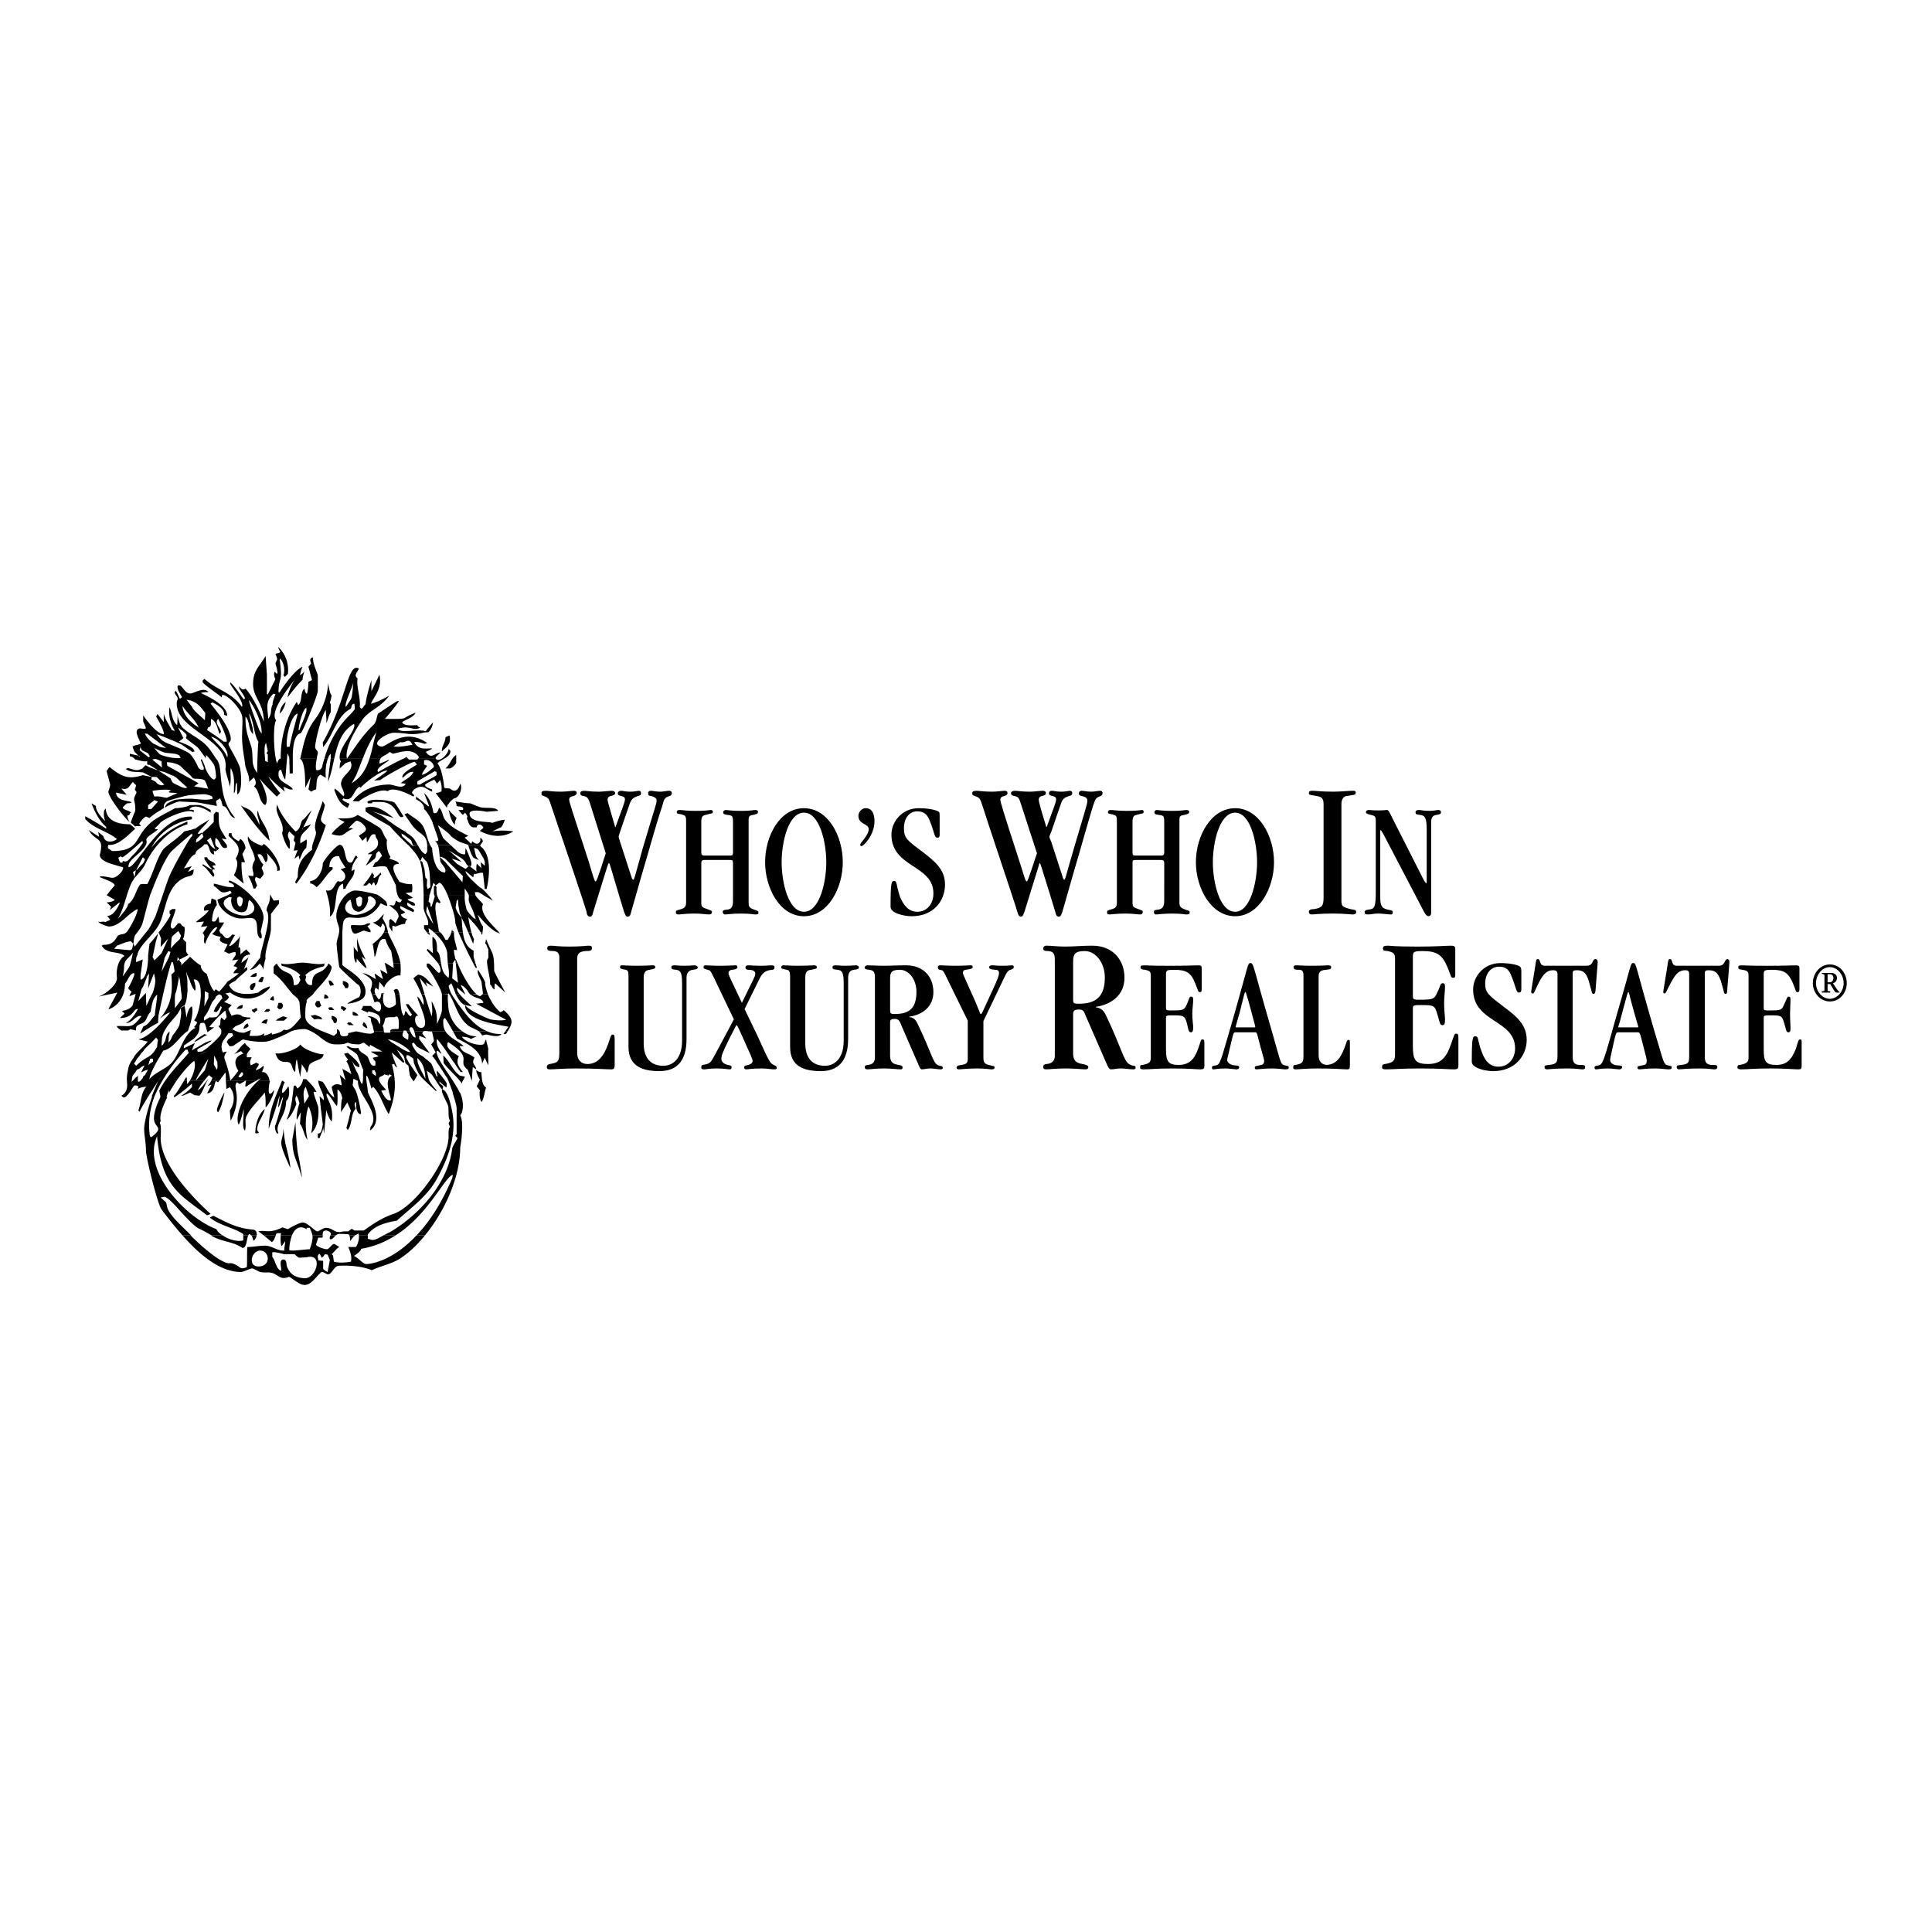 <svg xmlns="http://www.w3.org/2000/svg" width="2500" height="2500" viewBox="0 0 192.756 192.756"><g fill-rule="evenodd" clip-rule="evenodd"><path fill="#fff" d="M0 0h192.756v192.756H0V0z"/><path d="M57.585 95.643c0-.49.223-.712.847-.757.49 0 .623-.045.623-.312 0-.179-.089-.223-.356-.223-.223 0-.668.089-1.915.089-1.114 0-1.47-.089-1.826-.089-.223 0-.356.044-.356.267s.178.268.668.268c.401.044.535.267.535.668v9.532c0 .891-.223.936-.936 1.068-.223.045-.312.133-.312.268 0 .223.089.268.312.268.401 0 1.292-.09 2.539-.09 2.183 0 2.984.09 3.563.09.267 0 .356-.09.356-.445v-2.494c0-.445-.045-.535-.179-.535-.267 0-.178.268-.668 1.426-.445 1.023-1.069 1.514-1.871 1.514-.624 0-1.024-.4-1.024-1.113v-9.4zM66.181 106.332c-1.247 0-1.96-.758-1.96-2.227v-6.592c0-.535.223-.713.579-.756.49-.09.579-.135.579-.268 0-.09-.044-.18-.267-.18-.089 0-.624.045-1.604.045-.846 0-1.158-.045-1.47-.045-.134 0-.178.09-.178.18 0 .133.044.178.579.268.223.043.267.221.267.666v7.037c0 1.961 1.47 2.406 3.073 2.406 1.692 0 2.717-.936 2.717-3.207v-6.102c0-.535.267-.758.624-.801.401-.045.49-.09.49-.268 0-.09-.178-.18-.312-.18-.222 0-.4.045-1.024.045-.579 0-.802-.045-.98-.045-.267 0-.312.09-.312.18 0 .178.044.223.445.268.4.043.624.178.624 1.291v5.789c.001 1.695-.845 2.496-1.87 2.496zM73.218 101.701l-1.782 3.34c-.534.98-.534 1.023-1.069 1.158-.267.045-.401.045-.401.268 0 .178.044.223.312.223.178 0 .445-.09 1.247-.09.757 0 1.024.09 1.292.09.089 0 .178-.045.178-.223 0-.135-.134-.18-.401-.223-.445-.135-.623-.312-.623-.625 0-.266.133-.668.757-1.914.624-1.203.713-1.426.757-1.426s.133.135.49.936c.936 2.094 1.113 2.449 1.113 2.627 0 .18-.133.312-.4.402-.223.043-.445.043-.445.266 0 .09.044.18.223.18.178 0 .445-.09 1.604-.09.4 0 .891.09 1.202.09.223 0 .223-.09.223-.18 0-.133-.134-.178-.312-.266-.356-.18-.445-.312-1.604-2.896l-1.292-2.672 1.514-3.072c.268-.535.579-.803 1.247-.846.178 0 .223-.135.223-.268 0-.135-.089-.18-.312-.18s-.49.045-.98.045c-.757 0-1.114-.045-1.247-.045-.178 0-.356 0-.356.223 0 .18.178.225.312.225.445 0 .668.133.668.4 0 .266-.223.578-1.336 2.895-1.203-2.539-1.336-2.762-1.336-2.984 0-.178.178-.311.356-.311.445-.045.535-.135.535-.312 0-.09-.089-.135-.223-.135-.222 0-.534.045-1.603.045-.668 0-1.069-.045-1.336-.045-.178 0-.223.09-.223.18 0 .178.134.178.401.268.312.043.356.221.624.756l2.003 4.186zM82.304 106.332c-1.248 0-1.96-.758-1.96-2.227v-6.592c0-.535.178-.713.579-.756.49-.09.579-.135.579-.268 0-.09-.089-.18-.268-.18-.134 0-.668.045-1.648.045-.801 0-1.113-.045-1.425-.045-.133 0-.223.09-.223.18 0 .133.045.178.579.268.223.043.312.221.312.666v7.037c0 1.961 1.426 2.406 3.074 2.406 1.647 0 2.716-.936 2.716-3.207v-6.102c0-.535.223-.758.579-.801.401-.045.49-.09.49-.268 0-.09-.134-.18-.312-.18-.223 0-.356.045-1.024.045-.534 0-.802-.045-.979-.045-.268 0-.312.09-.312.18 0 .178.044.223.49.268.401.043.624.178.624 1.291v5.789c-.001 1.695-.846 2.496-1.871 2.496zM88.806 97.604c0-.625.179-.846.98-.846.935 0 1.648 1.023 1.648 2.182 0 1.648-.713 2.227-2.138 2.227-.445 0-.49-.045-.49-.4v-3.163zm0 4.408c0-.311.134-.355.49-.355.267 0 .401.133.49.312l1.915 4.408c.089.223.178.312.267.312.312 0 .445-.09.846-.09.356 0 .713.09 1.069.09.134 0 .178-.09.178-.135 0-.268-.223-.133-.534-.311-.49-.312-.624-1.293-1.916-3.965-.223-.49-.401-.758-.891-.801v-.045c1.292-.178 2.405-.98 2.405-2.449 0-1.561-1.024-2.674-2.717-2.674-.891 0-1.47.045-2.271.045-.668 0-1.159-.045-1.559-.045-.178 0-.312.09-.312.223 0 .135.089.18.446.225.445.043.579.221.579.756v8.018c0 .355-.178.668-.668.713-.267 0-.356.133-.356.223 0 .133.089.223.267.223.356 0 .802-.09 1.648-.09.757 0 1.336.09 1.692.09.134 0 .178-.09.178-.18 0-.133-.044-.223-.624-.311-.49-.09-.624-.445-.624-.891v-3.296h.002zM98.115 101.879l1.959-4.098c.357-.758.49-.98.758-1.023.223-.09.312-.135.312-.268 0-.135-.045-.18-.18-.18-.178 0-.311.045-.936.045-.711 0-.756-.045-1.023-.045s-.312.09-.312.18c0 .178.09.223.625.268.266 0 .355.133.355.311 0 .223-.09.535-.713 1.871-.98 2.094-.98 2.227-1.113 2.227-.088 0-.133-.4-.98-2.227-.668-1.516-.802-1.736-.802-1.916 0-.133.134-.266.268-.266.624-.09.713-.135.713-.268 0-.135-.045-.18-.223-.18-.179 0-.624.045-1.47.045-.891 0-1.158-.045-1.514-.045-.178 0-.268.045-.268.18 0 .178.089.268.223.268.223.043.312.043.534.533l2.227 4.543v3.785c0 .445-.134.535-.579.625-.445.043-.534.133-.534.266 0 .09.044.18.223.18.223 0 .846-.09 1.827-.09.891 0 1.201.09 1.469.09.223 0 .268-.09.268-.18 0-.178-.09-.133-.623-.266-.4-.135-.49-.268-.49-.758v-3.607h-.001zM107.066 95.955c0-.801.225-1.068 1.158-1.068 1.113 0 2.006 1.202 2.006 2.627 0 1.916-.893 2.629-2.584 2.629-.535 0-.58-.045-.58-.445v-3.743zm0 5.211c0-.355.18-.445.58-.445.355 0 .49.133.578.4l2.271 5.211c.135.268.223.357.357.357.355 0 .49-.09.979-.09.402 0 .848.09 1.248.09.178 0 .223-.09.223-.18 0-.266-.268-.088-.668-.355-.535-.355-.713-1.514-2.227-4.721-.268-.58-.49-.846-1.07-.936v-.045c1.516-.223 2.852-1.158 2.852-2.895 0-1.826-1.203-3.207-3.207-3.207-1.068 0-1.736.089-2.717.089-.801 0-1.336-.089-1.871-.089-.178 0-.311.089-.311.312 0 .133.088.223.488.223.535.044.668.267.668.891v9.577c0 .355-.178.756-.801.801-.312.045-.355.133-.355.312 0 .133.088.223.266.223.445 0 .98-.09 2.006-.09.891 0 1.559.09 1.959.09.178 0 .268-.09.268-.223 0-.135-.09-.223-.803-.357-.578-.133-.713-.49-.713-1.068v-3.875zM114.816 105.486c0 .49-.133.623-.801.758-.223 0-.268.043-.268.266 0 .09.045.18.312.18.756 0 1.201-.09 2.939-.09 1.604 0 2.359.09 2.762.09.311 0 .4-.09.4-.312v-2.316c0-.311-.045-.355-.18-.355-.178 0-.133.045-.445.936-.4 1.113-.934 1.604-1.959 1.604-1.023 0-1.246-.357-1.246-1.561v-3.117c0-.268.088-.268.711-.268 1.07 0 1.158.045 1.381.803.135.535.135.891.402.891.178 0 .223-.178.223-.49s-.09-.713-.09-1.336c0-.535.09-1.068.09-1.426 0-.223-.045-.311-.223-.311-.18 0-.18.223-.402.756-.311.625-.355.625-1.646.625-.402 0-.445-.045-.445-.268v-3.34c0-.402.088-.445.846-.445 1.203 0 1.648.311 2.049 1.291.355.846.268.936.535.936.088 0 .133-.09.133-.312v-2.049c0-.268-.045-.312-.357-.312-.445 0-1.156.045-2.805.045-1.961 0-2.316-.045-2.449-.045-.357 0-.49 0-.49.18 0 .223.178.223.445.268.49.088.578.178.578.623v8.101zM125.238 102.992c.18 0 .18.133.49 1.336.312 1.158.4 1.381.4 1.514 0 .135-.043.357-.266.402-.535.133-.67.088-.67.266 0 .09 0 .18.18.18.178 0 .756-.09 1.559-.09.578 0 1.113.09 1.336.09.268 0 .312-.09.312-.18 0-.223-.18-.133-.535-.266-.312-.135-.4-.758-1.158-3.385-1.914-6.549-1.781-6.771-2.139-6.771-.266 0-.178.09-1.514 4.811-1.291 4.41-1.426 5.166-1.781 5.346-.355.133-.535.043-.535.266 0 .135.045.18.135.18.178 0 .445-.09 1.201-.09.357 0 .98.09 1.115.09.223 0 .266-.135.266-.223 0-.223-.445-.135-.711-.223-.357-.135-.49-.312-.49-.49 0-.135.088-.357.4-1.738.223-.934.223-1.023.445-1.023h1.96v-.002zm-1.781-.49c-.133 0-.178 0-.178-.045 0-.043.045-.178.4-1.424.49-1.961.49-2.049.58-2.049.043 0 .043.043.311.934.58 2.139.668 2.451.668 2.539 0 .045-.045.045-.133.045h-1.648zM131.562 97.381c0-.402.18-.58.713-.623.402-.045.535-.045.535-.268 0-.135-.09-.18-.312-.18-.178 0-.533.045-1.604.045-.936 0-1.246-.045-1.559-.045-.178 0-.268.045-.268.18 0 .223.135.268.58.268.311 0 .4.221.4.533v8.062c0 .711-.178.756-.756.891-.225 0-.268.088-.268.223 0 .178.043.223.268.223.311 0 1.068-.09 2.137-.09 1.826 0 2.494.09 2.984.09.223 0 .268-.09.268-.402v-2.092c0-.357 0-.445-.135-.445-.223 0-.133.223-.578 1.201-.357.848-.891 1.248-1.559 1.293-.535 0-.848-.357-.848-.936v-7.928h.002zM139.18 105.264c0 .578-.223.758-.98.891-.268.045-.311.09-.311.312 0 .133.043.223.355.223.891 0 1.426-.09 3.518-.09 1.871 0 2.762.09 3.297.09.355 0 .445-.09.445-.357v-2.762c0-.355-.045-.445-.223-.445s-.178.09-.535 1.113c-.49 1.381-1.068 1.916-2.271 1.916-1.291 0-1.514-.4-1.514-1.826v-3.697c0-.355.09-.355.846-.355 1.293 0 1.336.045 1.604.936.223.713.223 1.068.49 1.068.223 0 .268-.178.268-.535 0-.4-.09-.891-.09-1.646 0-.58.09-1.248.09-1.648 0-.268-.09-.355-.223-.355-.268 0-.223.266-.535.891-.311.713-.4.756-1.914.756-.49 0-.535-.088-.535-.355V95.42c0-.445.09-.534.98-.534 1.424 0 1.959.401 2.449 1.559.445 1.023.311 1.113.623 1.113.135 0 .178-.09.178-.355v-2.495c0-.267-.088-.356-.4-.356-.535 0-1.426.089-3.34.089-2.361 0-2.807-.089-2.939-.089-.402 0-.535.044-.535.267 0 .268.133.223.49.268.578.134.713.267.713.757v9.62h-.001zM151.783 96.979c0-.221 0-.355-.088-.488-.09-.18-.891-.402-2.006-.402-1.646 0-2.715 1.336-2.715 2.629 0 3.34 4.186 2.984 4.186 5.879 0 1.068-.713 1.826-1.648 1.826-.801 0-1.336-.49-1.691-1.514-.445-1.158-.268-1.516-.625-1.516-.266 0-.355.09-.355 2.539 0 .623 1.336.936 2.139.936 2.182 0 3.34-1.559 3.34-3.117 0-1.516-1.025-2.361-2.227-3.252-1.559-1.203-1.916-1.426-1.916-2.361 0-1.023.58-1.691 1.381-1.691.713 0 1.023.312 1.291 1.068.445 1.113.402 1.514.713 1.514.135 0 .223-.088.223-.311v-1.739h-.002zM154.145 96.355c-.623 0-.4-.667-.713-.667-.178 0-.178.133-.268.757-.311 2.004-.4 2.359-.4 2.539 0 .088.09.133.178.133.135 0 .135-.178.58-1.068.488-.936.846-1.248 1.424-1.248.312 0 .445.09.445.402v8.061c0 .758-.088.891-.801.98-.4.043-.49.043-.49.223 0 .133.09.223.223.223.223 0 .758-.09 2.004-.09 1.025 0 1.336.09 1.559.09s.268-.09.268-.223c0-.18-.045-.223-.623-.223-.535-.045-.623-.357-.623-.848v-8.283c0-.223.045-.312.4-.312.578 0 .936.178 1.203 1.07.355 1.156.266 1.291.488 1.291.135 0 .135-.135.18-.268.178-2.361.223-2.672.223-2.94 0-.133-.09-.267-.223-.267-.357 0-.18.667-.891.667h-4.143v.001zM163.408 102.992c.223 0 .223.133.535 1.336.311 1.158.355 1.381.355 1.514 0 .135-.045.357-.223.402-.535.133-.713.088-.713.266 0 .09.045.18.223.18s.713-.09 1.559-.09c.58 0 1.07.09 1.336.09.268 0 .312-.09.312-.18 0-.223-.178-.133-.535-.266-.311-.135-.4-.758-1.201-3.385-1.916-6.549-1.781-6.771-2.094-6.771s-.178.09-1.559 4.811c-1.248 4.41-1.426 5.166-1.781 5.346-.312.133-.535.043-.535.266 0 .135.045.18.178.18.135 0 .4-.09 1.158-.09.357 0 .98.09 1.113.09.223 0 .312-.135.312-.223 0-.223-.445-.135-.758-.223-.355-.135-.445-.312-.445-.49 0-.135.045-.357.357-1.738.223-.934.223-1.023.445-1.023h1.961v-.002zm-1.781-.49c-.135 0-.178 0-.178-.045 0-.043.088-.178.4-1.424.535-1.961.535-2.049.623-2.049.045 0 .045.043.268.934.578 2.139.713 2.451.713 2.539 0 .045-.045.045-.178.045h-1.648zM167.283 96.355c-.58 0-.355-.667-.668-.667-.178 0-.178.133-.268.757-.312 2.004-.4 2.359-.4 2.539 0 .088.045.133.133.133.135 0 .135-.178.623-1.068.49-.936.848-1.248 1.426-1.248.312 0 .4.09.4.402v8.061c0 .758-.043.891-.756.98-.4.043-.49.043-.49.223 0 .133.09.223.223.223.223 0 .758-.09 2.004-.09.98 0 1.291.09 1.559.09.178 0 .268-.09.268-.223 0-.18-.045-.223-.623-.223-.535-.045-.625-.357-.625-.848v-8.283c0-.223.045-.312.357-.312.623 0 .936.178 1.246 1.07.357 1.156.268 1.291.49 1.291.09 0 .135-.135.135-.268.178-2.361.223-2.672.223-2.94 0-.133-.09-.267-.178-.267-.357 0-.18.667-.893.667h-4.186v.001zM174.453 105.486c0 .49-.178.623-.846.758-.178 0-.268.043-.268.266 0 .09.09.18.357.18.756 0 1.201-.09 2.939-.09 1.604 0 2.359.09 2.762.09.311 0 .355-.09.355-.312v-2.316c0-.311 0-.355-.135-.355-.178 0-.178.045-.445.936-.445 1.113-.934 1.604-1.959 1.604-1.068 0-1.246-.357-1.246-1.561v-3.117c0-.268.088-.268.711-.268 1.07 0 1.115.045 1.338.803.178.535.178.891.4.891s.223-.178.223-.49-.045-.713-.045-1.336c0-.535.045-1.068.045-1.426 0-.223-.045-.311-.178-.311-.18 0-.18.223-.445.756-.268.625-.312.625-1.604.625-.402 0-.445-.045-.445-.268v-3.34c0-.402.088-.445.846-.445 1.203 0 1.604.311 2.049 1.291.355.846.268.936.49.936.133 0 .178-.09.178-.312v-2.049c0-.268-.09-.312-.357-.312-.445 0-1.156.045-2.805.045-1.961 0-2.316-.045-2.494-.045-.312 0-.445 0-.445.18 0 .223.133.223.445.268.49.088.578.178.578.623v8.101h.001zM181.758 97.158c.223.045.268.045.268.178v1.426c0 .133-.045.133-.268.133v.133h.846v-.133c-.223 0-.266 0-.266-.133v-.58h.266c.312.49.445.846.625.846h.311v-.043c-.133-.09-.268-.268-.4-.49l-.268-.4c.223-.045.4-.223.4-.535 0-.355-.311-.49-.578-.49h-.936v.088zm.58.045h.221c.225 0 .357.133.357.355 0 .268-.133.445-.357.445h-.221v-.8zm-1.471.891c0 .979.758 1.824 1.691 1.824.98 0 1.693-.846 1.693-1.824 0-1.025-.713-1.871-1.693-1.871-.933 0-1.691.845-1.691 1.871zm1.692-1.604c.758 0 1.381.756 1.381 1.604 0 .801-.623 1.559-1.381 1.559-.756 0-1.379-.758-1.379-1.559 0-.848.623-1.604 1.379-1.604zM60.436 85.132c-.846 2.672-.935 2.806-1.024 2.806-.089 0-.223-.445-.668-1.96-1.692-5.21-1.959-5.968-1.959-6.19 0-.178.089-.312.4-.356.134-.044.356-.134.356-.312s-.134-.223-.312-.223-.802.089-1.247.089c-.846 0-1.292-.089-1.515-.089-.356 0-.445.089-.445.223 0 .267.045.223.268.312.534.223.445.223.846 1.381.133.356 3.251 9.62 3.385 10.155 0 .178.089.49.356.49.223 0 .267-.312.312-.49l1.381-4.454c.089-.268.133-.401.178-.401.089 0 .089.133 1.024 3.251l.49 1.604c.089.178.134.49.356.49.268 0 .312-.312.356-.49l1.069-3.741c.846-2.851 1.47-5.167 2.004-6.726.223-.801.223-.891.713-1.069.178-.044.267-.134.267-.312 0-.134-.089-.223-.267-.223-.268 0-.579.089-.847.089-.49 0-.757-.089-.979-.089-.178 0-.268.089-.268.223 0 .267.089.267.356.312.267.089.49.178.49.446 0 .311-.134.534-1.336 4.587-.891 3.162-.891 3.296-.98 3.296-.089 0-.134-.045-.223-.356l-1.113-3.43c-.044-.223-.134-.356-.134-.49 0-.089.045-.178.134-.49l.891-2.583c.223-.712.401-.802.847-.98.267-.089.356-.044.356-.312 0-.134-.089-.223-.178-.223-.178 0-.445.089-.891.089-.535 0-.713-.089-.891-.089-.223 0-.356.089-.356.267 0 .356.712.133.712.579 0 .312-.222.757-.935 2.762h-.044c-.579-2.004-.757-2.583-.757-2.717 0-.178.089-.312.267-.356.356-.089.49-.134.49-.312s-.223-.223-.356-.223c-.223 0-.936.089-1.247.089-.891 0-1.247-.089-1.47-.089-.267 0-.4.089-.4.223 0 .223.089.267.4.312.312.089.401.223.535.624l1.603 5.076zM70.234 85.355c-.178 0-.267-.089-.267-.268v-3.073c0-.445.089-.667.445-.712.535-.179.712-.089.712-.312 0-.134-.133-.178-.222-.178-.312.044-.668.089-1.559.089s-1.247-.089-1.559-.089c-.178 0-.268.089-.268.223 0 .223.356.134.624.268.178.044.312.133.312.534v8.15c0 .49-.134.624-.624.757-.312.089-.4.089-.4.268 0 .178.089.223.267.223.223 0 .712-.089 1.603-.089.713 0 1.158.089 1.426.089.223 0 .312-.089.312-.267 0-.134-.178-.134-.356-.223-.668-.222-.712-.267-.712-.712v-3.964c0-.178.089-.267.267-.267h2.672c.178 0 .223.089.223.267V89.9c0 .579-.179.802-.535.846-.445.045-.49.089-.49.223 0 .133.089.267.223.267.222 0 .712-.089 1.559-.089 1.069 0 1.247.089 1.47.089s.312-.045.312-.178c0-.223-.134-.178-.445-.312-.49-.178-.534-.312-.534-.712v-8.239c0-.356.089-.445.445-.49.4-.089.49-.134.49-.312 0-.089-.045-.178-.268-.178-.268 0-.401.089-1.425.089-.98 0-1.336-.089-1.514-.089-.178 0-.268.134-.268.223 0 .134.045.223.445.268.49.044.535.133.535.712v3.073c0 .178-.045.268-.223.268h-2.673v-.004zM82.438 86.023c0 2.004-.668 4.944-2.227 4.944-1.559 0-2.227-2.939-2.227-4.944 0-2.004.668-4.944 2.227-4.944 1.559 0 2.227 2.94 2.227 4.944zm1.647 0c0-2.628-1.47-5.389-3.875-5.389s-3.875 2.761-3.875 5.389c0 2.583 1.47 5.389 3.875 5.389s3.875-2.806 3.875-5.389zM87.248 81.925c0-.623-.178-1.292-.891-1.292-.356 0-.713.356-.713.757 0 .891 1.025.757 1.025 1.336 0 .624-.847 1.336-.847 1.559 0 .044.044.133.134.133.178.001 1.292-1.067 1.292-2.493zM93.75 81.48c0-.178 0-.356-.045-.445-.134-.178-.935-.401-2.049-.401-1.647 0-2.717 1.336-2.717 2.628 0 3.34 4.187 2.984 4.187 5.879 0 1.069-.668 1.826-1.603 1.826-.802 0-1.336-.535-1.737-1.514-.401-1.203-.268-1.559-.579-1.559-.268 0-.356.134-.356 2.583 0 .624 1.336.936 2.093.936 2.227 0 3.34-1.559 3.34-3.163 0-1.514-1.024-2.315-2.227-3.251-1.559-1.158-1.871-1.381-1.871-2.36 0-1.024.535-1.692 1.336-1.692.712 0 1.024.356 1.292 1.068.445 1.158.401 1.56.713 1.56.178 0 .223-.09.223-.312V81.48zM103.459 85.132c-.891 2.672-.934 2.806-1.023 2.806-.135 0-.223-.445-.713-1.96-1.693-5.21-1.916-5.968-1.916-6.19 0-.178.09-.312.357-.356.178-.044.355-.134.355-.312s-.133-.223-.266-.223c-.225 0-.803.089-1.248.089-.846 0-1.336-.089-1.559-.089-.357 0-.445.089-.445.223 0 .267.088.223.312.312.533.223.445.223.846 1.381.088.356 3.207 9.62 3.34 10.155.045.178.133.49.355.49s.268-.312.357-.49l1.381-4.454c.088-.268.088-.401.133-.401.09 0 .09.133 1.068 3.251l.49 1.604c.045.178.09.49.357.49.223 0 .268-.312.355-.49l1.068-3.741c.848-2.851 1.471-5.167 1.961-6.726.268-.801.268-.891.756-1.069.135-.044.223-.134.223-.312 0-.134-.088-.223-.223-.223-.311 0-.578.089-.891.089-.488 0-.711-.089-.979-.089-.135 0-.268.089-.268.223 0 .267.133.267.355.312.312.089.49.178.49.446 0 .311-.088.534-1.291 4.587-.936 3.162-.891 3.296-1.025 3.296-.043 0-.088-.045-.178-.356l-1.113-3.43c-.09-.223-.178-.356-.178-.49 0-.089.045-.178.178-.49l.891-2.583c.223-.712.357-.802.846-.98.223-.089.357-.044.357-.312 0-.134-.09-.223-.223-.223-.135 0-.4.089-.891.089s-.668-.089-.891-.089-.312.089-.312.267c0 .356.713.133.713.579 0 .312-.223.757-.936 2.762h-.045c-.623-2.004-.756-2.583-.756-2.717 0-.178.088-.312.266-.356.357-.089.445-.134.445-.312s-.178-.223-.311-.223c-.223 0-.936.089-1.248.089-.891 0-1.246-.089-1.514-.089-.223 0-.4.089-.4.223 0 .223.133.267.4.312.355.089.4.223.535.624l1.653 5.076zM113.213 85.355c-.178 0-.223-.089-.223-.268v-3.073c0-.445.09-.667.402-.712.578-.179.711-.089.711-.312 0-.134-.088-.178-.178-.178-.311.044-.668.089-1.559.089s-1.246-.089-1.559-.089c-.178 0-.268.089-.268.223 0 .223.312.134.58.268.223.044.311.133.311.534v8.15c0 .49-.088.624-.623.757-.268.089-.357.089-.357.268 0 .178.045.223.268.223.178 0 .668-.089 1.604-.089.713 0 1.113.089 1.426.089.178 0 .268-.089.268-.267 0-.134-.135-.134-.312-.223-.668-.222-.713-.267-.713-.712v-3.964c0-.178.045-.267.223-.267h2.674c.178 0 .266.089.266.267V89.9c0 .579-.223.802-.578.846-.4.045-.445.089-.445.223 0 .133.045.267.178.267.268 0 .713-.089 1.604-.089 1.068 0 1.203.089 1.471.089.178 0 .311-.045.311-.178 0-.223-.133-.178-.445-.312-.49-.178-.578-.312-.578-.712v-8.239c0-.356.088-.445.488-.49.357-.089.49-.134.49-.312 0-.089-.088-.178-.266-.178-.268 0-.402.089-1.471.089-.98 0-1.336-.089-1.514-.089-.135 0-.223.134-.223.223 0 .134.043.223.445.268.49.044.533.133.533.712v3.073c0 .178-.088.268-.266.268h-2.675v-.004zM125.418 86.023c0 2.004-.67 4.944-2.184 4.944-1.559 0-2.227-2.939-2.227-4.944 0-2.004.668-4.944 2.227-4.944 1.514 0 2.184 2.94 2.184 4.944zm1.691 0c0-2.628-1.514-5.389-3.875-5.389-2.404 0-3.92 2.761-3.92 5.389 0 2.583 1.516 5.389 3.92 5.389 2.362 0 3.875-2.806 3.875-5.389zM132.053 89.586c0 .802-.178.98-.936 1.114-.355 0-.533.089-.533.267s.088.267.268.267c.355 0 .668-.089 2.182-.089 1.113 0 1.604.089 1.916.089.311 0 .355-.134.355-.223 0-.268-.178-.223-.58-.312-.801-.223-.891-.268-.891-.891v-9.621c0-.445.223-.712.445-.757.803-.134.98-.089.98-.356 0-.178-.133-.178-.311-.178-.402 0-1.248.089-1.871.089-1.336 0-1.738-.089-2.139-.089-.223 0-.355.044-.355.223 0 .223.178.178.846.312.49.089.623.268.623.847v9.308h.001zM142.787 82.014c0-.4.133-.667.535-.712.311-.045.445-.089.445-.268 0-.134-.09-.223-.268-.223-.223 0-.357.089-.891.089-.625 0-.848-.089-1.025-.089s-.355.044-.355.223c0 .268.178.223.445.268.49.044.668.312.668 1.425v5.077c0 .312 0 .312-.045.312s-.133-.133-.268-.356l-3.072-6.058c-.312-.624-.4-.891-.58-.891-.178 0-.311.044-.846.044-.668 0-.758-.044-.936-.044-.223 0-.311.089-.311.223s.133.178.488.268c.402.089.49.133.49.623v7.082c0 1.515-.133 1.693-.713 1.737-.311.045-.4.134-.4.223 0 .222.09.267.357.267.311 0 .533-.089.979-.089.49 0 .936.089 1.293.089.178 0 .178-.134.178-.223 0-.223-.223-.178-.535-.268-.623-.133-.713-.489-.713-1.291v-6.28c0-.312 0-.356.045-.356s.09.133.268.401l4.098 7.838c.133.178.223.356.4.356.135 0 .268-.089.268-.356v-9.041h.001zM40.26 106.021h-.044.044zm.534 0l.846 1.246-.356.623s-.312-.355-.401-.623c-.044-.223-.134-.936-.134-.936s-.223-.178-.312-.268v-.043h.357v.001zm.891 0c.134.488.49 1.068.757 1.604 0-.402-.089-1.115-.4-1.604h.891c.044 0 .044.043.089.088.134.178.356.891.445 1.07.045.178.179.266.179.266s0-.133-.045-.266c-.044-.135 0-.357 0-.357s.802.891.98 1.291l-.044.402s-.579-.49-.713-.625l.044.18.356.311-.089.357s-.178-.223-.312-.402c-.133-.223-.534-.801-.668-1.023-.178-.223-.312-.312-.579-.49 0 0 .134.535.178.758 0 .223.49.891.802 1.201l-.044.09s-1.292-1.158-1.604-1.559c-.223-.312-.445-.803-.624-1.291h.401v-.001zm2.316 0c.535.891 1.425 2.049 1.916 3.072h-.713s-.445-1.336-.624-1.604c-.178-.178-.535-.891-.98-1.469h.401v.001zm1.648 0c.044.311.268.623.534.934h-.223c-.267-.311-.445-.623-.668-.979l.357.045zm1.559 0c.045.178.268.355.312.668l-.356-.223-.089 1.381-.401-1.113c-.401-.312-.445-.535-.445-.713h.979zm.935 0l-.044.133v-.133h.044zm.579 0v.266l-.134-.266h.134z"/><path d="M38.3 102.902c0 .045.044.09.044.135h.624c-.044-.045-.044-.09-.044-.135h1.336c-.178.445-.178.49.446.848.044-.09.044-.49.044-.58-.089-.045-.134-.178-.178-.268h.356c.134.268.267.58.535.625 0-.09-.044-.357-.134-.625h.936c-.089.045-.089.09-.134.223l.401.49-.712-.268v.312l1.069 1.426s-1.114-.535-1.292-.668a3.454 3.454 0 0 1-.312-.402l-.178.09.045.223s.267.49.445.668c.133.178.579.357.757.535.134.133.401.311.579.49h-.891c-.134-.18-.268-.357-.401-.447 0 .135 0 .268.045.447h-.401c0-.135-.044-.268-.044-.402l-.445-.311-.223-.045-.045.268.268.49h-.356c-.044-.18-.089-.49-.178-.668-.133-.225-.668-.625-.668-.625l.757 1.203-.089.09h-.044c-.178-.135-1.024-.936-1.158-1.025-.089-.133-.757 0-.891-.045-.178-.088-.445-1.113-.579-1.381-.044-.178-.178-.445-.267-.668h.977zm6.146 0c.401.625 1.203.936 1.826 1.471h-.401c.178.713 1.024.713 1.47 1.158-.134.223-.134.355-.134.49h-.979c0-.447.312-.893-1.515-2.049-.401.623.668 1.113 1.069 1.424-.134.223-.134.402-.134.625h-.356c-.534-.803-1.069-1.648-1.692-2.361-.134.578.223.98.445 1.469-.134-.043-.267-.221-.4-.311l-.089.09c0 .266.178.666.445 1.113H43.6a2.591 2.591 0 0 0-.49-.668l.356-.357-.445-.801s.223-.223.268-.357c0-.133-.178-.891-.178-.891s-.044-.045-.134-.045h1.469zm1.693 0a2.3 2.3 0 0 0 1.425.49c-.178.09-.401.178-.579.268-.267-.223-.891-.223-.891-.223.134.312 1.024.801 1.826.801.535 0 .312-.178.579-.533.044.355.178.668.223.979-.045.09 0 .891 0 1.338h-.134l-.223-.49-.223.49h-.044c-.178-1.293-1.425-1.871-2.494-2.406-.133-.223-.267-.445-.401-.713h.936v-.001zm2.494 0c.401.18.846.268 1.381.268-.223.4-1.203.09-1.514.045l-.401.09c-.089-.18-.178-.268-.312-.402h.846v-.001zm2.004 0c-.045.09-.089.18-.178.268h-.222c.044-.088.089-.178.178-.268h.222zm-11.936.803l.401.311c.445.223 1.47 1.025 1.826.936-.267-.491-1.648-1.247-2.227-1.247z"/><path d="M37.454 99.207c.089.178.222.355.312.49.223 0 .223-.312.267-.49h.223c-.089.49-.089 1.291.579 1.336.178 0 .668-.223.668-.4 0-.18-.044-.625-.089-.98l.445.045c.134.668.089 1.869.445 2.137 0 0 .134-.311.134-.49.223.135.268.445.534.535l.134-.178c-.223-.223-.624-1.025-.624-1.025h.267c.312.402.668.803.98 1.158-.535-.133-.356 1.203.267 1.203 1.114 0-.356-2.629-.356-3.117.268.133.58.846.58.846.133-.223 0-.623-.178-1.113l.312.045c.223.711.49 1.559.713 2.182.133-.623 0-.98 0-1.514.445.891.534 1.201.534 2.271 0 0 .49-1.025.49-1.381v-1.559-.045l.623.045c-.089.223 0 .979 0 .979a3.33 3.33 0 0 0 1.425 2.717h-.935c-.268-.445-.49-.891-.802-1.336-.223.09-.178.268-.178.49 0 .357.089.623.223.846h-1.47c-.178 0-.445-.043-.535-.043-.089 0-.133 0-.178.043h-.936c-.089-.355-.312-.623-.49-.223.044.09.044.135.089.223h-.356c-.045-.043-.045-.043-.045-.088h-.266v.088h-1.336c0-.355.624-.178.846-.266 0-.045.178-1.561-.401-1.158-1.381 0-.713.088-1.203.891.134.133.089.355.134.533h-.98c-.044-.088-.044-.178-.089-.266 0-.312-.222-.58-.222-.893 0-.311-.178-.178-.312-.355.401-.045.846.268.846.268.178.133.223.4.356.533.178-.891-.178-1.068-1.158-1.291l-.044.135c-.223-.135-.445-.18-.668-.312.089-.09.178-.223.178-.355h.802c.178.178.49.533.801.533.312 0 .356-1.291-.445-.891-.089-.268-.178-.535-.267-.846l.356.043zm7.616 0c.178.311.445.668.579.891.802 1.068 1.648 2.271 2.984 2.805h-.846c-.312-.223-.757-.355-1.069-.578-1.069-.846-1.247-2.139-1.915-3.162l.267.044zm.802 0c.356.445.979.936 1.203 1.201l-.668-.133c.445.623 2.495 1.426 2.495 1.426.267.043.98.178 1.603.043 0 0-2.851-1.514-2.984-1.602l.712-.09c-.133-.49-.757-.445-1.113-.713-.089-.045-.134-.09-.223-.178l.624.045c.133.088.267.178.401.178l.223-.178h.534c.268.623.713 1.381 1.248 1.781.133-.09.312-.09.312-.223.979.846.979 1.246.4 2.137h-.223c.134-.223.312-.445.312-.445-.178-.133-4.409-.488-4.32-2.182l-.133-.045c-.401-.268-.579-.623-.801-1.023h.398v.001zm.534 0zm0 1.068z"/><path d="M38.479 96.088l.801.49-.044-.49h.712c.044.402.044.848 0 1.248-.535-.178-1.604.801-1.604 1.203l-.49-.58-.089.803-.267-.223c-.178.223-.134.445-.044.623l-.356.045-.134-.402c.356-1.023.089-1.156-.757-1.691.312-.045.98.4 1.292.578l-.134-.578.846.578-.267-.934.712.4-.267-1.07h.09zm5.522 0c.089.535.178 1.07.757 1.471.089-.445 0-.936-.089-1.471h.535l-.089 1.516.579.445-.222-1.961h.178c.445 1.158 1.292 2.584 1.871 3.074l-.624.045c-.267-.357-.401-.713-.936-.936l.445.891v.045l-.801-.668c-.044.178.044.4.267.668h-.4a8.225 8.225 0 0 0-.446-1.113l-.267.266c.044.223.134.535.312.848h-.267c0-.045-.044-.09-.044-.09-.045 0-.045.045-.045.045l-.623.045c-.045-.49-1.158-2.406-1.515-2.762v-.312h.223c.223.134.891.936.98.936s.178-.133.178-.223c0-.268-.089-.49-.267-.758h.31v-.001zm3.43 0l.133.402-.044.133c-.044-.045-.178-.223-.312-.535h.223zm-9.398 3.119v-.09l.268-.045c0 .045-.045.09-.045.135h-.223zm1.381 0a1.995 1.995 0 0 0-.134-.402c.356-.311.49-.043.579.402h-.445zm2.628 0a8.82 8.82 0 0 0-.802-1.604l.445-.357c.668 0 1.158.758 1.559 1.203l-.757-.445c.044.133.089.268.134.445 0 0-.535-.623-.757-.891 0 0 .222.758.49 1.604l-.312.045zm6.101 0l.044-.09-.133-1.023c0-.357-.535-.936-.356-1.336.134.221.757 1.156.713 1.336-.045.088.089.578.267 1.113h-.535z"/><path d="M38.701 93.015c.223.624 1.024 1.826 1.248 3.073h-.712l-.223-1.291c0 .178-.534-.802-.534-1.069-.847-.401-.847 1.604-1.114 1.737 0-.223-.178-1.292-.178-1.292s.802-.579 1.114-1.158h.399zm4.097 0c.044.089.089.179.089.268a.83.83 0 0 1-.312-.268h.223zm1.114 0c.223.179.401.49.535.757h.223c.134-.267.312-.49.356-.757h.267c0 .847.179 1.024.312 1.782l-.312-.044c0 .134 0 .356.089.668l.045.312.045-.089c.044.134.089.312.178.445h-.178l-.045-.355-.223.312v.043h-.535c0-.267-.044-.579-.044-.846 0-.757-.668-1.648-1.336-2.227h.623v-.001zm2.271 0c.089.757.356 1.515 1.069 1.826v.624l.178.623h-.223a50.333 50.333 0 0 1-1.47-3.073h.446zm.847 0c.089.268.133.49.267.668l-.089.49s-.223-.534-.49-1.158h.312zm1.113 0c0 .134-.044.223-.044.268l-.134-.268h.178zm1.648 0c.044.045.044.089.089.134-.089-.044-.223-.089-.312-.134h.223zm-11.402 3.073v-.043l.089.043h-.089zm5.3 0c-.312-.445-.847-.935-1.114-1.291l.089-.133.534.445s-.089-1.158-.044-1.648c.49.267.445.98.445 1.425.312.267.312.712.401 1.202h-.311z"/><path d="M42.843 89.319c0 .178-.089.624-.089.624l.178.178.044.356.089-.044.312-.979-.044-.134h.267c.089.223.178.445.356.668l-.089.134-.267-.135c-.445.312.178 2.316.178 2.939.044 0 .089.044.133.089h-.623a2.053 2.053 0 0 0-.535-.4s.044.223.044.4h-.223c-.089-.133-.178-.267-.267-.356v-.356h.401c.133-.579-.445-1.203-.445-1.781v-.267-.936h.58zm3.519 0v.312c0 .312.133.891.178 1.069 0 .178.624.801.713.891a.953.953 0 0 1 .223.134l.044.044-.223.356.044.089.223-.401-.089-.089c-.044-.134-.268-.891-.401-1.114-.133-.267-.312-.668-.312-.846s.045-.312 0-.445h.668c.178.312.579.624.757.891-.401.936.98 2.093 1.604 2.806h-.223c-.936-.49-1.916-1.781-1.916-1.781.179.49.223.757.535 1.203 0 0 0 .312-.044.579h-.178c-.223-.312-.445-.623-.668-.891l-.134-.133c-.133-.178-.312-.312-.445-.49 0 0 .133.847.312 1.514h-.312a25.943 25.943 0 0 0-.624-1.38l-.044-.089c.044.446.044.936.133 1.47h-.445c-.178-.49-.312-.891-.312-.979 0-.579-.401-1.781-.757-2.717h1.693v-.003zm2.36 0c.178.178.312.356.445.534l-.936-.534h.491zM38.3 93.015c.133-.312.178-.623-.134-.891l-.178.401c-.267-.178-.534-.356-.802-.49.535-.044.757-.535 1.114-.847l-.134.446c.312.49.401.757.534 1.292v.089h-.4zm6.725 0c.044-.089.044-.133.044-.222l.223.178v.044h-.267zm1.025-1.47v-.044l-.178-.401-.134-.757-.044-.624-.133.179s-.089.49-.089.579c-.045.089.133.446.178.535-.001.044.267.4.4.533zm-3.429-1.157a2.217 2.217 0 0 0-.089.535c0 .133.134.356.267.579.089.178.445.713.445.713l-.623-1.827zm-.357-.134l.356.089v.044-.044l-.356-.089zM41.106 84.331l.178.178s-.044-.044-.089-.133l.49-.044c.223.356.4.713.757.891.089-.089.179-.223.179-.312v-.579h.312a.92.92 0 0 0 .178.267c.044.802.312 2.45 1.292 2.45.178-.445-.312-.713-.445-1.069-.045-.089-.045-.178-.045-.267l-.044-.223c-.044-.401-.044-.802-.178-1.158h1.292c.267.267.534.49.712.668.401.312.712.223.712.223l.045-.624s.624 1.292.579 1.604c0 .178-.089.222-.134.222l.134.134.534.401s-.044-.089-.044-.268c0-.223.044-.534.044-.534l.445.445-.044-.579.401.356v-.401l-.089-.267s-.401-.713-.535-.891c-.089-.178-.445-.223-.445-.223s.134.624.178.757c0 .134.312.445.312.445s-.223-.044-.534-.223c-.223-.178-.445-.98-.535-1.247h1.203v.089c1.47 1.069.624 4.276.624 4.276h-.178l-.178-1.604c-.356-.089-.712.178-.891.089l-.089.356-.757-.624c-.045.401 1.514 1.692 1.514 1.692-.089-.133.356.223.757.713h-.49a3.286 3.286 0 0 0-.534-.312h-.312c0 .089 0 .178.044.312h-.668v-.045c-.044-.133-.4-.623-.4-.623v.668h-1.693c-.312-.713-.624-1.247-.846-1.247l-.356.267.089.223c-.044.267 0 .49.044.757h-.267l-.044-.134v-.757l.178-.089-.223-.267s-.356 1.069-.356 1.158c0 0-.045.044-.045.089h-.579c-.044-1.692-.134-2.717-.356-3.385l.044-.045-.089-.044c-.223-.535-.579-.935-1.114-1.514h.355v.002zm5.656 2.092c-.133-.044-.223-.222-.267-.267 0-.089-.223-.356-.401-.49-.178-.134-1.292-.802-1.292-.802l1.247 1.113-.98-.312.49.49c.178.133.891.534.891.534l.312-.266zm.134 0l-.089-.044-.045.044h.089s0 .045.045 0zm-3.029-.934l.535.489 1.737 2.049.044-.624-1.781-1.737-.356-.178h-.179v.001zm-1.915.4l.178.089.223.757.089.802.179.223-.045.623.089.312.267-.178s-.044-1.336-.089-1.559c-.044-.223-.133-.891-.312-1.024-.178-.178-.401-.445-.401-.445l-.178.4z"/><path d="M40.75 84.331a25.147 25.147 0 0 1-1.826-1.871c-.134-.134-1.871-1.024-2.45-1.514v-.356c1.069-.356 2.004.401 2.806 1.024l-2.138-.668c1.203.49 1.158.623 1.871 1.113.356.267.712.49 1.069.713l.312.178-.223.134.223-.089c.356.223.534.312.846.624.178.223.312.49.445.713h-.49a5.54 5.54 0 0 0-.178-.49c-.089-.089-.802-.623-.936-.712h-.044l.089.312.979.891h-.355v-.002zm1.871 0c-.089-1.247-.757-.936-1.604-2.138 0 0-.579-.846-.668-.936l.312-.134c.534.445 1.203.713 1.559 1.336.312.579.401 1.292.712 1.871h-.311v.001zm1.068 0c-.089-.178-.178-.401-.401-.535l.223.134.178-.044.044-.089c-.089-.356-.268-.846-.445-1.336l-.045-.223c-.267-.624-.579-1.203-.935-1.514.044-.49-.445-.802-.802-.98v-.267c.445.312.846.668 1.247.979l.044-.089-.49-1.247c.579.49.802 1.247.935 1.959.401.223.446-.267.579-.49.356.312.312.891.624 1.247.579.757 1.47 1.113 2.271 1.559l-.356.179.668.623.089-.267c.624.579.802-.044.802-.044v-.312a.685.685 0 0 1 .267.356l-.267.401h-1.203v-.044l-.801-.267s-.624-.312-.936-.624c-.223-.312-1.114-.935-1.292-1.069.089.223.445 1.158.534 1.292.044.045.401.401.757.713h-1.289v-.001zm-.445-2.094l.401.044.044.044-.044-.089h-.446.045v.001zm-3.074.846l-.133.044h.044l.089-.044zM17.679 95.866l.044-.356.134.134.089.268.133.134.089 1.781-.222-.09-.134-.668-.044-.4-.356.268c0-.178-.089-.713-.178-.936l-.09-.045-.312-.356.178-.624-.222-.089-.356.668-.312 1.381.712-1.381.268.445-.045.178c-.4 1.113-1.247 5.166-1.247 5.166l-.044.713c-.49.223-1.292.758-1.782 1.068l.312-.711c.535-.18.757-.713 1.158-1.115 0-.488.267-1.781.223-2.049-.49.357-.535 1.203-.668 1.738-.312.268-.356.756-.624.98-.312.266-.936.221-.802.846l-.579-.135-.223.135h-.668c-.134-.09-.445-.268-.445-.445 1.425-.045 1.425.311 2.449-.98-.49-.223-.935.758-1.559.668.624-.268 1.202-1.381 1.202-1.381-.49-.088-.4.891-1.781.891.134-.178.312-.268.445-.445l-.267-.268c.401-.043.801-.178 1.069-.533l.312-1.158-.623.223c.044-.178.133-.312.223-.445a1.343 1.343 0 0 1-.356-.357c.178-.266.668-1.246.623-1.469-.4-.135-.667.758-.935 1.023 0 2.006-1.559 2.584-1.648 2.539.089-.178.891-1.648.891-1.648l-1.871.401c.668-.223 1.915-1.203 1.826-1.916-.089-.578.044-1.737.757-2.138-.579-.535-1.781-.134-2.271-1.024l.134-.089c1.202.044 1.292-.802 1.514-.936.312-.178.624-.044.891-.401.267-.312 1.114-1.871 1.024-2.227-.979.445-1.737 1.737-2.851 1.737-.178 0-1.024-.312-1.068-.49.178.089.49-.044.712.045l.49-.223-.312-.401c.712.089 1.336-1.336 1.247-1.336-.044 0-.891.712-.979.757l.134-.312-.445-.445c.222 0 .712-.089.801-.267-.267-.134-.534-.312-.801-.445.267-.356.534-.668.801-.98-.044-.356-1.202-.668-1.514-.846.223-.178 1.024.089 1.292.089.401 0 1.069-.624 1.069-1.024 0-.044-.267-.089-.534-.178l.178-.401-.133-.4.312-.178s-.089.133.089.133 2.004-1.647 2.004-1.647l.044.223s-.713.979-.936 1.158-.49.624-.712.668c-.178.044-.356-.045-.356-.045s.044.178-.133.178l-.223-.044-.045.356H11.8c-.757-.178-1.959-.535-1.826-1.158.445-1.781-.445-1.202-1.113-2.405l1.024.667-.089-.49.534.446c.089.668.936.623 1.336.267-.98-.802-2.316-1.024-3.163-2.004v-.267s1.158.624 2.093 1.247v-.178c-.712-.624-1.113-1.47-1.47-2.36l.445.267c-.044.624.936 1.514.936 1.514-.134-.267-.267-1.069.044-1.247.089 1.292 1.336 1.559 2.45 1.559l.49.445c-.668.579-1.693 1.737-2.673 1.604-.178.445.134.401.356.624 2.806 0 2.183-1.336 3.786-2.762.623-.579 1.736-1.069 2.494-1.514 0 0 1.114-.044 1.47-.312.668 0 .936-.044 1.158.044.223.044.445.178.935.445v.267c-.445-.356-1.692-.98-2.138-.312l.445.044v.267c-.356-.579-3.073.624-3.385 1.069-.134.178-.312.312-.49.49 0 .134.223.089.312.089-.178.267-1.247.757-1.158 1.113.223.668-1.069 1.47-1.559 2.049-.267.312-.223.624-.223.624.802.089 3.162-5.256 6.325-5.033v.268c-1.693.222-3.296 1.336-4.053 2.85.891-1.203 2.227-2.093 3.608-2.628v.268c-1.826.535-3.385 2.227-4.187 3.919-.223.534-.712.979-1.069 1.425l-.178-.579.445-.268s.178-.222.401-.445c.223-.178.268-.312.356-.579l-.223-.179-.713 1.381-.134.713a3.893 3.893 0 0 1-.222.356c-.624 1.247-.712 2.494-1.425 3.696 0 0 1.024-1.069 1.024-1.47.668-.445.757-1.381 1.202-1.96.223-.089.446-.044.713-.044.534-.891 1.069-2.984 1.737-3.608.668-.579 1.336-.98 1.959-1.648 0 0 .401-.089.757-.178l.044.623s-.178.134-.668.98c-.49.846-1.425 2.494-1.736 3.34-.312.846-1.203 3.563-1.292 3.741-.089.178-.579 1.203-.802 1.425-.223.267-1.247 1.559-1.247 1.559l-.134-.268-.267-.267-.445.089-.935.356-.268.312s1.024.089 1.47.133.312-.356.445-.668c.045-.178.045-.713.223-.891.178-.223.49-.624.624-.936.134-.312.713-2.806.891-3.162.133-.356 1.292-3.429 2.093-4.231.802-.757 2.049-1.782 2.049-1.782l-.089-.356.178-.045c.089-.044.178-.044.223-.044.445-.401.935-.579 1.381-.935-.312.534-.846.891-1.158 1.425.089.045.267 0 .4-.089l.089.178.089.222s-.312.356-.445.401c-.089.089-.312.178-.312.178l.045-.312.712-.757c.401-.312.802-.757 1.024-.98v-.757l.223-.267.267.089c0 1.559.044 1.425.802 2.672l-.49-.089.49.624.045.267c-.668.312-.624-.713-1.158-.936-.045.445-.134.802.356.98-.044.089-.089.178-.178.223l-.223-.133-.445-1.113-.356.267s.356.535.445.624c.089.089.312.223.312.223h.134l.134.133-.134.089c-.044.044-.134.044-.223-.045l.044.401c-.534-.089-.401-.712-.712-1.024h-.268c-.222.356-.891.534-.891.979-.535.178-.846 1.024-1.158 1.425l.802-.223c-.179.223-.401.58-.401.58.178-.089.401-.178.579-.268 0 .802-.356.579-.935.847-1.693.801-1.782 2.806-2.361 4.32-.49 1.247-1.826 2.049-2.316 3.251l-.445-.089s-.223.268-.49.535c-.268.223-.401.534-.401.935 0 .402-.134.891-.134.891s.535-.711.668-.979.356-1.381.356-1.381l.49.089-.133.312c-.044.178-.044.356-.044.534l.668-.267-.223 1.559v.445c.223 0 .401-.268.534-.623l.045-.178.044.533.223-.355-.089 1.514.579-1.514s.134.49.134.713c.044.178-.178 1.201-.356 1.424-.133.223-.534 1.115-.534 1.115l-.045-1.293-.757.803.312-1.158.178-.312.356-.891-.044-.578c.178-.625.178-1.426.178-1.648l.134-1.114c.089-.089.356-.401.668-.802l.268-.312.223.579-.045.846.758-.846-.668 1.47-.712.712-.179-.312.312-1.514.267-.935c.579-.712 1.203-1.604 1.203-1.826l-.089-.089v-.267l.267-.178h.313c.045.445-.846 1.826-.267 1.959.222-.089.356-.356.534-.535h.223c.089.134.223.312.401.356.044.089.044.268.044.445 0 0-.534.134-.445.223.178.223 0 .267 0 .445-.044.134-.223.268-.356.401-.134.089-.579.624-.579.624s.045-1.024.089-1.113c.045-.134.668-.624.668-.624l.223.312.356-.268v.178c0 .223-.044.445-.133.535.044.133.178.267.312.356v.891c0 .089.089.223.223.401l-1.114.584zM19.06 123.258v.043c.802.803 2.539 2.406 3.608 2.717.223.045.445-.043.668.09.668.223.534.623 1.292.312.044-.668 0-1.336.044-2.004.534 0 1.158-.135 1.782-.135.668 0 1.202.535 1.915.49-.044-.135.089-.713.089-.936l-.356.49c-.089-.045-.134-.668-.089-1.068h1.114a4.674 4.674 0 0 0-.268 1.469c.178.135 1.648-.09 2.049-.09.178-.533.312-.934.268-1.379H32.2c0 .088 0 .178-.044.223h-.401l-.223.668c0 .223.846.488 1.069.488.267 0 .49-.533.757-.533l.49.312c-.312.178-.49.488-.757.711l.133.135.089.623c.535.133 1.114.09 1.693 0 .178-.623-.268-1.469-.268-1.469h.757c.178-.18.356-.758.312-1.158h.891v.355c.134 0 .445.133.579.09.178 0 .579-.223.979-.445h1.203c-.979.623-2.093 1.113-3.429 1.336.044.223-.713.713-.713.713.401.178.891.756 1.158.801.178.045 2.494-.09 5.077-2.85h.846c-.757.934-1.603 1.736-2.494 2.314-.846.535-1.871.713-2.806 1.158-.98-.4-2.182-.49-3.296-.445-.535.045-.712.98-1.158.846-.179-.088-.312-.178-.49-.223-.044-.043-.134.045-.178.09-.49.4-.891 1.203-1.604 1.203-.579 0-1.38-.846-1.559-.803-1.024.402-1.069-.445-2.049-.445s-.668 0-1.559-.4c-.178-.045-.891.355-1.158.355-2.138 0-4.187-1.781-5.834-3.65h.847v.001zm3.162 0c.624.445 1.604.668 2.049.488v-.488h.49c-.178.445-.133 1.246-.579 1.246-.98-.668-2.004-.578-3.073-1.203v-.043h1.113zm3.385 0c-.045.223-.134.4-.312.533-.089-.223-.089-.4-.223-.533h.535zm1.915 0c-.134.266-.178.533-.401.668l-.802-.668h1.203zm5.968 0c-.223.223-.4.488-.579.355-.044-.133 0-.223.045-.355h.534zm1.915 0c-.178.178-.312.311-.445.578 0 0-.044-.355-.089-.578h.534zm-3.296 2.226l-.223-.4c-.312.223-.134.355-.134.668l.49.043v.803c.133.133.267.223.445.311l.222-1.201-.222-.535-.268-.045c-.087.134-.176.267-.31.356zm-4.943-.535v.445c.312.357.401 1.291.891 1.381.045-.268-.267-1.113.223-1.113.356 0 .268.49.356.713.312.801.891 1.113 1.782 1.158 1.158 0 1.871-2.539.178-2.094l-.757.045c-.178-.09-.312-.223-.445-.357h-1.069c-.001 0-.892-.266-1.159-.178zm-1.203-.178c-.935 0-1.336 1.826.089 1.559 1.025-.223.757-1.559-.089-1.559z"/><path d="M18.213 123.258c-.802-.891-1.515-1.826-2.093-2.584-.401-.535-1.559-5.166-1.559-5.924s-.178-1.469-.178-2.137c0-.625.4-2.139.846-3.342h.223c-.49 1.293-.713 2.672-.49 4.098l.133.09c1.381-1.068.267-.891.267-1.871 0-.623.267-1.381.668-2.182l.668.043c-.49.98-.801 1.871-.668 2.361l-.089.268c.178.133.089 1.203.089 1.469 0 2.584 3.118 5.879 4.988 7.572l-.356.133c-2.672-2.047-4.543-2.805-4.988-7.883-1.559 3.385 2.806 8.105 5.923 9.264.089.223.312.445.624.625h-1.113c-.312-.18-.891-.535-1.247-.668-1.114-.58-3.029-3.43-3.563-3.164l-.268.045c.134.135.401.357.535.49.089.223.089.58.267.846.49.848 1.559 1.738 2.227 2.451h-.846zm6.058 0v-.135c-.891-.623-2.361-.846-3.34-1.648l.356-.178c1.425.713 2.36 1.248 3.964 1.381.312.045.401.312.356.58h-.535a.472.472 0 0 0-.223-.135c-.044.045-.044.09-.089.135h-.489zm2.048 0l-.535-.402c.668-.178 1.024.268 2.405-.4l.534.178c.268-.178 1.203-.668 1.47-.668.49 0 1.247.891 1.47.891.223-.043.579-.355.846-.355.757 0 .846.623 1.737.355h.49l.356-.266.268.178h.935c.935-.668 1.871-1.293 2.94-1.648 2.227-.758 5.522-5.389 5.522-7.75 0-.223-.045-.756.134-.936l-.134-.355.134-.268c-.223-.4-.089-1.023-.179-1.471-.133-.445-.668-1.201-.623-1.646.579 0 .935 1.646 1.069 2.449.356 2.227-.446 4.41-1.514 6.369-.936 1.781-2.583 2.939-4.053 4.275-1.069.178-2.271.49-2.895 1.381v.09h-.891c0-.045 0-.135-.045-.18-.133.045-.223.135-.356.18h-.534c-.044 0-.044-.045-.044-.09-.134-.045-.98-.09-1.069-.045-.089 0-.178.09-.268.135h-.534c.044 0 .044-.045.044-.09.089-.223-.312-.4-.445-.4-.401 0-.356.268-.356.49h-1.024c-.045-.223-.134-.445-.268-.758h-.312v.133c-.757-.445-1.203 0-1.47.625H28.01c0-.135.044-.223.044-.223h-.401a.242.242 0 0 0-.133.223h-1.201v-.001zm11.936 0c.268-.135.49-.268.624-.312 2.895-1.693 5.79-4.855 6.235-8.328.044-.312.4-.758.534-1.07l-.223-.223.134-.178v-2.539c0-.355-.268-1.113-.401-1.604l.757.045c.356.803.356 1.826 0 2.227.445.758 0 3.207 0 3.207 0 2.852-1.47 6.281-3.519 8.775h-.846c1.203-1.248 2.45-3.074 3.563-5.701a.998.998 0 0 0 .044-.357c-.891.4-2.45 4.01-5.701 6.059h-1.201v-.001zM22.177 78.674c.134.935.445 1.959 1.292 2.939-.668-.045-.624-1.114-1.248-1.203l-.089-.312a1.318 1.318 0 0 0-.178-.445s-.223.134-.401.268l.089.49-1.96-.356-1.737-.089c-.267 0-.846.267-1.47.579l-.089.045.268-.401s.579-.355.891-.4 1.247-.134 1.737-.089c.49.044.891.089 1.247.089.356 0 .668-.089.668-.089s.044-.178-.089-.268c-.178-.089-.401-.134-.579-.178-.178-.045-1.203.044-1.648.089-.445.044-1.959.49-2.183.579-.267.133-.356.445-.356.445v.267c-.134.089-.401.223-.535.312l.757-1.336s-.712-.223-1.158-.133c0 0-.179-.401-.179-.579 0 0 1.336-.223 1.826-.045l-.223.134.089.089.801.045-1.113.49-.802 1.336c-.4.267-.757.534-.891.668l-.401-.178.579-.668-.312-.044v-.401l.624-.49.356.133-.668.757-.624.801c-.223.134-.49.49-.579.668l.178.223c-.223.044-.401-.045-.579.044l-.446-.401s.223-.624.356-.936c.179-.267.09-.846 0-1.202-.089-.401.179-.624.223-.891l-.178-.267c.267-.624.045-.356-.178-.757-.401.4-.401.846-1.158.668l.534.623-1.069-.223c.089.936 1.336.758 1.559.98-.134.089-.312.089-.446.089 0 0-.401.312-.445.445.178.267.579.223.846.49-.223.044-.044.178-.267.268-.223-.089-.044.49.133.667-.445-.267-2.227-2.583-2.138-3.073.044-.089.178-.535.178-.624s-.312-1.203-.356-1.381c.089-.134.178-.312.312-.4 1.113.891 1.782 1.291 3.296.801l.846.178h.534l.757.757s-.223.134-.401.045a.653.653 0 0 1-.401-.267c-.133-.134-.49-.267-.49-.267l.044-.268-.846-.445c-.535-.089-1.292.044-1.737-.356l.223-.089c.668.178.846.356 1.425.044l.223-.223c.044-.044.089-.089.133-.089l.312.179s1.158.445 1.336.445.757.312 1.025.4c.267.089.489.312.712.535.267.223.757.668.757.668l-.223.044s-.267-.044-.534-.178c-.223-.134-.668-.268-.757-.445l-.178-.356-2.093-1.336s-.267 0-.223-.089v-.356l.445-.134 1.024.847-.044-.624s-.401-.178-.535-.223c-.133-.044-.49.089-.712.089-.178 0-.134.089-.267.134-.356.044-1.024-.178-1.113-.178-.134-.178-.312-.312-.535-.312V75.2l.98.223c.133.267-.401-.312-.535-.446l-.178-.489c.134-.089.312-.134.49-.178l.178-.045.134.267-.089.312.891.713.134-.089-.179-.312-.624-.312-.267-.579c.089-.044.134-.044.178-.089-.044-.089-.223-.401-.223-.401l1.47.757s.401.49.579.668c.133.178.98.356 1.292.401.267.044.846.044.846.044l-.133-.267s-.268-.178-.535-.178c-.267-.044-.401-.044-.802-.089-.356-.044-1.069-.445-1.336-.579-.222-.133-1.38-.801-1.38-.801-.223-.535-.401-1.024.223-1.069 0 0 .445.624.535.802.089.178.579.668.757.757.178.044.579.312.668.312.134.045.535.089.535.089l-1.871-1.425h-.267l-.401-.534.223.044h.267l.044-.089a8.857 8.857 0 0 0-.267-.624v-.624s1.247 1.871 2.049 1.871c.089-.268-.579-1.47-.757-1.737l.134-.267.624.801v-.846c.134.579.535 1.113.801 1.648l.312.089c-.801-1.336-.534-2.361-.534-2.361.267.579.222 1.336.757 1.782.044-.401.044-1.158.044-1.158 0 .4.134.712.223.979.044.223.089.535.267.713.134.178.4.312.4.49.045.133-.089.133-.044.267.089.134 1.024.802 1.113.891.134.089.846 1.114.846 1.114l.044-.312s.401.401.579.668c.223.267.267.445.312.668.045.223.089.579.089.712v.223l-.178.179s-.223-.045-.401-.312c-.223-.223-.49-.802-.535-1.024-.044-.178-.312-.713-.312-.713l-.089.089.312.802-.044.178h-.223s-.178-.044-.312-.267c-.089-.223-.49-1.069-.891-1.381-.445-.312-1.604-.757-1.915-.891a3.636 3.636 0 0 1-.846-.445c-.178-.178-.49-.579-.49-.579s1.069.4 1.336.534c.268.089 1.069.445 1.202.535.179.133 1.024.712 1.024.712l.223-.045s-.044-.267-.356-.445c-.267-.178-.624-.312-.712-.356s-.49-.178-.49-.178l.445-.356-.534-1.068.4.312-.222-.624c.579.846 1.959 1.336 2.672 2.138.356.356.668.891.979 1.336.445.49.356 1.381.535 2.583 0 0-1.203.356-1.381.356-.133 0-1.38-.223-1.38-.223l.445-.312-3.118-1.737-.044-.356c.623 0 1.292.268 1.425.445.134.178.846.757.98.936.178.178.133.267.49.267s.668.044.846.133c.134.089.356.802.356.802l1.381-.312.052.356zM31.62 75.646c-.089.356-.134.712-.089 1.158.267.134.579-.089.624-.356s.134-.535.223-.802h.356c-.356.846-.223 1.959-.223 1.959l-.535-.312c-.49.223-.356 1.024-.445 1.47-.178.045-.312.089-.445.223-.134-.044-.223-.178-.312-.223l.223-1.247-.534 1.069c-.044-.133.089-2.539-.535-2.895 0-.044.044-.044.044-.044h1.648zm1.736 0c-.178.802-.312 1.604-.624 2.316 0-.356.178-1.647.267-2.316h.357zm1.248 0v.044l.044-.044h1.559c-.223.535-.4 1.069-.668 1.692l-.445.802c1.024-.624 1.47-1.514 1.782-2.494h1.113c-.089.134-.133.267-.133.535.312-.089.579-.223.891-.356h.089c-.223.267-1.425.802-1.113 1.203.846-.49 1.737-.98 2.628-1.381h.312l.134.134h.846l.089-.134h1.737c.089.267.401.178.668 0h.267c-.267.178-.624.312-.757.535.4.401.623 1.781.667 2.405.223.089.312.044.58.089.757.668 1.024-.49 1.024-.49.267.445-.089 1.425-.624 1.47 0 0-.49.356-.534.579-.089-.089-.178.356-.178.356-.356-.49-.757-.98-1.114-1.47.223-.045.401-.045.579-.178.045-.49 0-.668-.134-1.114-.089.134-.222.223-.312.356l-.267-.4c-.223.089-.802.356-.936.534.089.267.49.356.713.445v.223c-.356-.134-.713-.49-1.114-.49-.312 0-.891.312-.891.624l.223.223-.089.134c-.579-.312-2.004-1.024-2.583-.535-.624-.356-2.316.579-2.895 1.024l-.579-.044c.891-1.113 2.182-1.648 3.652-1.648.49 0 1.336.535 1.648-.089-.133 0-.312-.044-.49-.044.445-.445.891-.445 1.247-1.113-.356-.134-.802.356-1.069.579-.222-.445 1.069-1.068 1.426-1.336l-.223-.267c-.445.044-3.028 1.47-3.429 1.826l-.624.045s1.069-.713 1.336-.98c-.534-.133-2.316 1.247-2.672 1.692l-.134-.089c-.667.401-.579 1.559-1.603 1.158l-.089.134c.178.178.49.312.712.4l-.178.401c-.802-.312-1.069-1.069-1.336-1.781l.044-.134c.312.223.579.49.846.757.312-.134-.223-.891-.223-1.202 0-.98 1.425-1.292.935-2.271-.223.089-.489.178-.489.178l-.58.535c0-.133 0-.579.134-.712a.483.483 0 0 1-.134-.312h.714v-.004zm8.773 1.291c-.579.356-1.158.668-1.737 1.024v.312h.268c.534-.356 1.158-.579 1.648-.935v-.312l-.179-.089zm-.088-.4c0-.446-.579-.847-.98-.668v.401l.312.134c-.179.267-.401.534-.535.891.356-.002.935-.536 1.203-.758z"/><path d="M29.971 75.646c.312-1.381.535-2.672 1.425-3.83 1.381-1.826 1.336-3.697 1.336-3.697s.178 1.203.356 1.247c-.045.267-.089.49-.179.712l.091.178v.802c-.178.223-.312.846-.445 1.113.044-.4-.044-.935-.044-1.336-.401.445-1.069 3.118-1.069 3.696 0 .268.312.356.268.624-.044.178-.089.312-.089.49h-1.65v.001zm2.405 0c.356-1.292 1.113-2.717 1.871-3.608.445-.534.712-.712 1.158-1.291l-.044-.535c-.312 0-.268.312-.356.49-1.425.713-1.782 2.717-2.761 3.83l-.045-.445c2.405-4.231 2.45-8.017 3.608-7.393-.089.312-.579.668-.134.98-.134.846.312 1.871.223 2.85l.134.178c.178 0 .267-.312.445-.445.044-.712.579-2.405.579-2.405v1.114l.802-1.648c.312 1.425-.579 2.182-.846 2.895.623-.134 1.826-.802 1.826-.802-.979 1.292-2.004 1.425-2.717 2.45-1.737 2.539-1.559 3.563-1.514 3.786h-.713c-.133-1.114 1.737-2.806 1.425-3.429-1.247.712-1.648 2.048-1.959 3.429H33v-.445a.913.913 0 0 0-.267.445h-.357v-.001zm2.272 0c.891-1.247 1.514-2.271 2.628-3.34.312-.312.267-.713.445-1.113.624-.401 1.247-.846 1.915-1.247h.178c-.356.534-1.247 1.603-1.425 1.781 2.672 0 1.336.045 3.073-.624-.223.49-.936.668-1.336.935.133.446 1.158.312 1.514.312a.336.336 0 0 0 .312.223c-.712.445-.98-.268-2.271.133.312.535 2.271-.089 2.895.312-1.559.445-1.915.089-3.296.089-.668 0-2.449 1.113-1.247 1.381.535.089 2.227-2.004 4.588-.356l-.268.089c-.178-.089-.846-.267-1.024-.178.445.801 1.024.623 1.782.623-.134.178-.445.223-.624.356.579.802.846.089 1.47.045l-.49.49v.089H41.73l.089-.089c-.624-.98-1.782-.535-2.628-.356l-.312-.178c-.312.312-.668.356-.891.624h-1.113c.267-.802.401-1.692.668-2.583-.624.847-.98 1.693-1.336 2.583h-1.559v-.001zm5.701 0a.946.946 0 0 1 .223-.133c.044.044.044.089.089.133h-.312zm3.786 0c.312-.223.579-.579.624-.935l.178.223c0 .312-.223.534-.534.712h-.268zm-2.984-1.336c-.401-.802-.624-.134-1.203-.267l-.668.4c.222.178 1.603-.089 1.871-.133zm-5.88-6.281s-.044.045-.044.089c-.044.445-.936 2.183-.713 2.405l.49-.757c.133-.134.223-1.247.223-1.648.044-.044.044-.089.044-.089zM21.064 73.507c.445.579 1.292 1.203 1.604 2.049.266-.579-.803-1.915-1.604-2.049zm0-1.781c-.089.312.134.802-.312.847l-.089.267c.535.356 1.113.712 1.648 1.158h.312c.045-.445-.624-1.826-.846-2.271-.445.356.223.891.267 1.292l-.134.223c-.222-.536-.267-1.249-.846-1.516zm-2.851-1.291s-.045 1.158 1.604 2.138c-.357-.802-1.113-1.381-1.604-2.138zm.401-.624l.579.757c.045.268.936.98 1.247 1.292l.045-.713c-.535-.712-.891-1.202-1.871-1.336zm-.846-1.425h.223c.312.267.534.802.979.802.401 0 1.381-.712 1.826-.134-.223 0-.49 0-.757.089.846.401 2.628 1.247 2.628 2.271l-.312-.089c.089-.579-.712-1.024-1.158-1.247-.089.044-.179.089-.179.134.045.089 2.004 2.316 2.004 3.519 0 .312-.223.267-.223.534 0 .178 1.024 1.782 1.158 2.405.089.445.268 2.271-.267 2.583-.044-.089-.044-.98-.044-1.158-.268.178-.044.757-.312 1.069 0-1.069.134-1.648-.312-2.539-.089.668.089 1.069-.089 1.871-.133-.712-.312-.98-.445-1.737.445-2.851-4.32-3.786-4.81-6.146-.045-.178-.089-.624.044-.802.045-.356-.223-.401-.312-.757l.134-.133c.178.267.267.534.401.802l.222-.178c-.132-.224-.622-.937-.399-1.159zM28.501 70.034c-.089.445-.267.846-.579 1.158.001-.445.223-.891.579-1.158z"/><path d="M43.199 72.083c0 .089-.133.757-.49.979h-.312c.179-.267.58-.757.802-.979zM44.446 73.552l.401-.178c.223.936-.401 1.203-.757 1.603-.045-.534.356-.891.356-1.425zM45.515 75.333v.802c-.134.223-.49.535-.623.535h-.446c.535-.49.579-1.069 1.069-1.337zM38.656 79.877c.223.089.446.044.668.178.267.223.668 1.024.935 1.381-.668.534-.49-1.425-2.316-1.425h-.757l-.089.134h-.401l-.044-.134c.312-.357 1.648-.178 2.004-.134zM45.426 79.966c.089 0 .979.178 1.47.178.045 0 .846.356 1.069.4.446.134 1.514-.089 1.737.356l-1.158.089s-1.693-.356-1.693.178c0 .979 1.916.757 2.271.935.312-.134.936-.312 1.248-.312 0 0-.223.668-.401.757-.134.044-.847.401-.847.401.98-.178 2.094 0 2.094 0-.979.624-2.183.579-3.34-.044l.356-.312c-.133-.356-.624-.49-.668-.044h-.356c-.49-.133-.49-.712-.623-.846l.044-.267-.223-.356-.223.223c-.133-.089-.445-.49-.445-.49h.445c.179-.401-.445-.312-.623-.401a.86.86 0 0 0-.134-.445zM44.758 80.768c.178.267.49.535.802.846a1.254 1.254 0 0 0-.179.668c-.356-.312-.534-1.069-.623-1.514zM35.672 81.302c.356.178 2.093 1.158 2.271 1.336.267.312.356.802.668 1.158-.089.49.044 1.292.356 1.693l-.134.178c.891.268.98.401.936.535-1.158-.044-.045 1.559.089 1.782.401.133.802.267 1.247.223.045.267.045.534 0 .801l-.624.089c.178.178.579.312.712.49l-.534.133c.223.312.757.179.757.624h-.312c-.134-.134-.312-.178-.445-.312-.178.535.49.445.668.802l-.089.178a51.388 51.388 0 0 1-1.292-.624c-.134.312.267.445.49.624a1.42 1.42 0 0 1-.445.223c.089.267.356.401.623.445-.089.178-.222.312-.178.49-.356 0-.668.178-.98.267l-.312-.089v.579c-.133-.089-.178-.312-.312-.445v-.668l.134-.134c.178.134.356.267.49.445.134-.223.178-.445.312-.624 0-.623-.534-.801-.936-1.203l.445.045c.178-.089.134-.356.268-.49.089.134.267.178.401.178l.178-.267c-.49 0-.624-1.069-.624-1.425 0-.044-.802-1.604-.891-1.781-.178-.268-1.113-.044-1.425-.044l.223-.446c.4-.133.4-.401.712-.668-.089-.178-.178-.356-.312-.49-.49.356-.134.312-.445.802-.089 0-.757.668-.846.623.178-.312.624-1.113.624-1.113h-.445c.356-.356 1.024-.445 1.024-1.113 0-.445-.267-.445-.267-.846-.535-.178-.535.49-.847.757l-.044-.535-.401.401c-.089-.134-.356-.49-.356-.49.178-.178.712-.401.712-.668 0-.312-.624-.846-.935-.846-.134 0-.847.802-.847.802a.483.483 0 0 1 .49 0c-1.113.445-.802.935-2.138.535.267-.49 1.291-1.203 1.291-1.203-.222-.133-.445-.222-.667-.356.715-.046 1.428.088 1.962-.358zM22.845 83.128h.268c-.089.446.712.802.712.802l.133-.223c.312.133.535.624.535.935l-.312.579.267.802h-.356c0 .802.045 1.336.223 2.138-.312-.267-.668-.534-.979-.846.223-.401.534-1.247.178-1.648.668-1.113.134-1.47-.712-2.271l.043-.268zM24.76 83.44c.134.445.936.802 1.381.935l.178-.178c.668.445 1.648 1.826 1.604 2.628l-.268.089c.089-.757-.668-1.292-1.024-1.826 0 0 .223.802-.133.936-.223-.356-.356-.979-.802-.757 0 0 .267.712.579.98l-.178.356c.312.668.267.579-.134 1.069l-.445-.178-.089.268.223.579-.178.312h-.178a6.598 6.598 0 0 0-.535-1.292l.49.045c.178-.445-.356-.668.178-1.604-.001-.759-.891-1.872-.669-2.362zM20.396 85.533h.268c.133.445.801.401.846.802-.134 0-.223 0-.312.045 0 .089.178.223.267.356h-.222c-.044.044-.044 0-.044.134s.178.267.178.401-.044.134-.089.223c-.312-.267-.668-.935-1.069-1.113v-.178c.267.178.579.356.846.534 0 0 .044 0 .089-.044-.267-.223-.534-.624-.757-.979v-.181h-.001zM26.943 89.23l.356.623c.089 0 .534-.044.534-.044v.356c-.267.312-.534.668-.802 1.024v1.47c0 .712-.668 2.271-.534 2.984a4.921 4.921 0 0 0-.223 1.115c-.045-.268-.223-.447-.356-.625-.267.312-.579.58-.979.625.4-.357.668-.803 1.024-1.204.045-1.024 1.247-3.919.624-4.721.088-.712.356-.535.356-1.603zM36.652 92.125h.312c-.044.134-.178.223-.312.268.089.133.178.267.312.401v.222a3.671 3.671 0 0 1-.668-.178c-.891.356-1.069.579-1.292-.356l.044-.178c.535-.046 1.159.133 1.604-.179zM48.5 93.684c.623 1.648.802 1.158.802 3.162 0 .133 1.113 2.182 1.113 2.182l-.98-.891c-.133-.088-.089.58-.089.58-.268-.09-.268-.4-.445-.49 0-.891-.312-1.604-.312-2.405l.134-.267v-.846c-.134-.178-.134-.445-.312-.579l.089-.446zM25.607 97.068v.312c-.134.088-.446.133-.624.043.178-.177.356-.31.624-.355zM26.097 97.469h.223c-.044.18-.089.445-.178.535l-.356-.045c.044-.223.222-.4.311-.49zM25.473 98.049v.311c-.089.135-.178.268-.223.402h-.223c-.356-.625.446-.713.446-.713zM27.299 99.385l.044.4c-.044.09-.401-.045-.401-.045a.484.484 0 0 1 .357-.355zM27.789 100.053h.312c.044.133.134.133.134.268 0 .133-.09.268-.179.355h-.267c0-.045-.089-.133-.134-.178.045-.133.09-.268.134-.445zM25.651 100.588v.266c-.089 0-.178.045-.223.18-.133 0-.267-.135-.312-.268.044-.045.178-.045.356-.178h.179zM26.586 100.676h.312c0 .09 0 .135.089.135-.089.043-.133.043-.178.133h-.445c.045-.133.134-.133.222-.268zM26.675 101.701c.089.043-.089.311-.089.445l-.49-.09c.09-.222.357-.355.579-.355zM20.396 103.17l.268.09c-.445.178-.757.49-1.292.713.222-.358.712-.58 1.024-.803zM44.224 105.309c.668.578.846 1.381 1.648 2.004.045 0 .356.088.49.088.044.225-.268.357-.268.713-.579-.801-1.202-1.246-1.826-2.049l-.044-.756zM47.52 106.777c.178.09.312.223.49.178.089.535 0 1.203.49 1.561-.178.445-.178 1.023-.445 1.424-.223-.223-.223-.891-.178-1.158l-.312-.4.312-.668c-.09-.134-.402-.759-.357-.937zM22.4 109.004c-.134.58-.267 1.381-.624 1.961-.044 0-.133-.09-.133-.223 0-.267.579-1.558.757-1.738zM26.409 110.652c-.134.713-.757 1.336-.757 2.094l.178.268c-.089.045-.223.088-.356.045-.001-.803.266-1.871.935-2.407zM32.332 111.943c.044.625-.267 1.07-.445 1.604h-.178v-.445c.534-.043.356-.801.623-1.159zM26.542 74.131c-.267.356-.089 1.381-.089 1.781l.267.134v-.757l-.134-.133.134-.223-.178-.802zm4.008-3.518c-.4.267-.757 1.781-.757 2.227h.089c.134-.535.847-1.782.668-2.227zm-.845.579c-.713.133-1.248 2.672-1.069 3.34l.267-.044c.178-1.114.534-2.183.802-3.296zm-4.856 0c.09.668.446 1.381.401 2.049-.535-.49-.268-1.248-.757-1.737-.044 1.915.624 2.628.668 3.519.089.936-.089 1.247.49 2.093 0 0 .044-2.45.133-3.118-.445-.624-.489-2.227-.935-2.806zm0-1.337c-.044.223.891 2.628 1.025 2.984l.223.356c.089-.934-.624-2.582-1.248-3.34zm2.405-.623c-.846.846-.534 1.47-.49 2.494.445-.668.134-.757.445-1.47-.089-.089.268-.935.268-1.024h-.223zm.491-4.676s1.158.891.979 2.672l-.312.312-.134-.178c.178-.446.045-1.381-.356-1.648 0 .045-.044.179 0 .223.312 2.271-.134 1.559-.134 3.118l.089.044c.49-.757 1.514-2.227 2.315-2.583-.133.223-.267.847-.267.847.178-.09.312-.223.445-.356-.089.267-.178.534-.178.802-.534.534-1.024 1.158-1.514 1.781.133-.624.445-1.425.801-1.871-.356.445-2.717 3.34-1.915 4.142-.356.312-.267 3.519.089 4.32 0 0 .089-.49.356-.49-.044-3.519 1.603-5.656 1.603-5.656l.134.312c.445-.356.178-1.248.624-1.648 0 0 .312 1.514.401-.668l.356-.178-.356-1.336.268-.312-.089-.312c0-.134.089-.268.268-.312 0 .757.49 1.603.49 1.826v1.515c0 .401-1.381 3.83-1.692 4.231-.891.134-.802 2.45-.802 2.45v1.559h-.312l-.044-1.603-.178-.401-.223 2.628c-.222-.268-.401-.98-.401-.98-.312 0-.267.356-.267.535 0 .713 1.292.98 1.425 1.425h-.312l-.624-.267.134.49c-.445-.401-1.247-1.069-1.604-1.514 0 .178.98 1.514 1.158 1.648l-.356.356c-.579-.579-1.202-1.158-1.737-1.826 0 0 1.158 2.049.579 2.672-.668-.356-.49-1.381-1.114-1.871.356-.268.089-.713 0-.891l-.49.446c.09-.668-.356-1.203-.4-1.826-.089-.668-.223-1.336-.267-2.004-.089-.846.044-1.692 0-2.539-.044-1.114-2.227-2.984-2.049-2.049-.624-.535-1.336-.936-1.915-1.514v-.178l.178-.178c1.248 1.158 2.672 1.292 3.742 2.806.267-.401-.936-1.871-1.158-2.271v-.178c.534.49.891 1.113 1.336 1.692l.134-.089c-.045-.223-.445-.757-.579-.979v-.267c.089.222.356.49.624.267.98 1.069 1.826 3.295 1.826 3.295 0-1.871-1.069-2.36-1.069-3.741 0-1.381.624-1.737 1.247-2.806l.133 1.871v1.915l.089.045.757-1.515c-.089-.178-.223-.579-.045-.757.401.623.223-.312.045-.802l.178-.445a2.507 2.507 0 0 0-.178-.535c.178-.044.356-.044.49-.178-.089-.182-.178-.316-.222-.493z"/><path d="M26.364 107.848c.267.623-1.247 1.959-1.692 2.449l-.044-.268c.578-.713 1.157-1.47 1.736-2.181z" fill="#fff"/><path d="M32.198 79.921l.223.401c-.312 1.38-.757 1.47.089 2.004-.668 2.049-1.604 4.097-2.939 5.834l-.134-.133.268-.535c0-1.336.4-1.915 1.425-2.717-.044-.624.356-1.113.401-1.692 0-.089-.089-.312-.089-.401-.134-.668.578-2.093.756-2.761z"/><path d="M27.655 80.278s.312 1.158 1.826 2.672c.445-.133.49-.757.668-1.113.312-.178.668-.757.935-.98l-.935 1.916c-.045-.312.668-.356.891-.579-.49.891-1.203.846-1.069 1.959.223-.178.356-.223.624-.401.044.445-.045.846-.045.846-.4.312-.445.757-.668 1.158l-.089-.401-.401.312c.044-.223.222-.623.312-.846l-.401.044.178-.757-.178-.268.089-.4-.535-.49c-.223.401-.134.49.044.936 0 0 .045.668 0 .802-.356-.179-.667-1.203-.757-1.559.357-1.025-.845-1.916-.489-2.851zM35.539 85.355l.134.178c-.312.401-.624.891-.579 1.381l.268-.178c.044.802-.668 1.203-.891 1.916l-.223.044c0-.178 0-.356-.044-.535-1.024.401-.401 2.717-1.292 3.296.089-.891-.133-1.781-.4-2.628.757.178.801-.534 1.203-.935.445.312 1.247-.49.267-1.158l.49-.178s-.624-.846-.624-1.114c-.624-.178-1.024.49-.98 1.069h.312v.222c-.624.49-.98 1.292-1.604 1.782-.134-.178-.445-.401-.624-.356v-.267c.713 0 1.247-1.024 1.247-1.692 0-.312 1.381-1.915 1.692-1.915.668 0 .401 1.781 1.069 1.781.311-.001.311-.579.579-.713zM30.506 108.426c-.312.4-.223.98-.134 1.693l.446-.758s-.223-.623-.312-.935zm-.267-.758h.312c.401.402.802.803 1.024 1.293l-.267-.045c-.089.133.401 1.291.445 1.559.089.758-.044 2.049-.712 2.584.4-1.561-.268-2.674-.268-2.674-.534 1.604-.089 3.342-.089 3.342-.356-.402-.401-1.158-.757-1.604l.089-1.158c-.134.223-.268.533-.401.756-.089-.311.134-1.381.268-1.646-.089-.268-.134-.535-.312-.758-.178.312-.089.49 0 .846-.178.445-.579 1.336-.98 1.559.49-1.113.579-2.137.712-3.385l.134-.043c.089.043.178.178.223.311.311-.179.534-.58.579-.937zM28.279 112.568s.089 1.068.223 1.646c.089.312.535 2.139.446 2.271-1.426-3.116-.713-2.225-.669-3.917zM28.145 107.803l.268.178c-.178.223-.668 1.959.356.4.133.357.133 1.203-.223 1.471 0 1.514-1.203 2.359-.757 3.207l-.134.043c-.178-.223-.223-.488-.223-.756.134-.18.846-2.762.802-2.896-.134.09-.312.936-.49 1.025 0-.178.178-.98.134-1.158a39.808 39.808 0 0 1-1.069 3.297c0-1.872.669-3.12 1.336-4.811zM27.478 105.086c.579.133 2.182-.357 2.494-.891.268.533 2.004 1.068 2.316.979-.089.625-.802.535-1.292.936-.312.223-.133.625-.4.936-.089-.4-.312-.535-.49-.891 0 .49-.134.801-.134 1.291-.133-.355-.267-1.381-.356-1.736-.133.133-.133 1.068-.178 1.246-.312-.266-.223-.578-.445-.846s-.579-.088-.891-.223c-.357-.088-.491-.446-.624-.801z"/><path d="M35.539 89.63c-.044.089.045.401.045.535 0 .089.089.223.133.267.089.044.223 0 .267-.044.045 0 .134-.223.134-.356 0-.133.044-.401 0-.445-.044-.089-.178-.133-.223-.133-.089-.001-.312.132-.356.176zm1.38-.222l-.223.089c.178.49-.401 1.514-.98 1.47-.757-.134-.579-.936-.757-1.203-.312.089-.979.979-.044 1.425 1.069.49 3.741-1.068 2.004-1.781zm-3.073 7.082s-.267-1.96-.267-2.361c.044-.445.223-.713.267-1.247.044-.401-.223-.802-.267-1.203-.178-.801.535-2.494 1.648-2.806.356-.134 2.049.267 2.316.356.312.089.98.712.98.712s.178.445.089.445c-.133 0-.624-.267-.624-.267-.534.935-1.292 1.292-1.648 1.38-.312.044-.4.134-1.336.044-.936-.089-.757.713-.846 1.381v3.34c.044.267 2.672 1.425 2.271 2.983-.178.758-1.737.893-1.737.893-.178-.045 1.158-.67 1.158-.67.223-.4.179-1.156-.222-1.291 0 .003-1.604-1.421-1.782-1.689z"/><path d="M35.539 96.088c-.356-.534-.178-1.024-.267-1.692.089.268.312.401.445.624-.044-.179-.133-1.025-.089-1.381.222.846.445 1.247.846 2.093-.134-.089-.268-.178-.356-.312-.044.134.445.98.445 1.113 0 .268-.979-.89-.979-.89-.001.178-.001.312-.045.445zM37.988 87.047l.044.223c-.401.223-.223.936-.623 1.069 0-.133-.045-.223-.089-.312-.089 0-.178.178-.267.312 0 0-.089-.267-.223-.223-.134.044-.178.223-.312.223-.133.044-.178 0-.267 0 .223-.356.757-.891.846-1.292l.223.267c-.267.758.668-.267.668-.267zM24.003 80.322c.579.49 1.024.044 1.871 1.959.044-.534-.356-.935-.134-1.425.178 1.158.935 1.425 1.158 3.029-1.202-1.069-2.895-3.563-2.895-3.563zM27.7 101.656l.535-.267.445.132-.356.313h-.802l.178-.178zM24.226 100.275l-.044.268c-.089.133-.401.133-.579.088.178-.223.355-.356.623-.356zM24.716 102.102l.089.268c-.089.133-.356.268-.535.268.09-.224.179-.449.446-.536zM32.956 97.826h-.178c.044.178.089.445.178.533l.356-.088c-.045-.177-.223-.357-.356-.445zM34.203 97.871v.311c.089.135.223.268.223.4h.267c.356-.623-.49-.711-.49-.711zM32.376 99.207l-.044.4c.044.09.445-.045.445-.045-.044-.177-.178-.312-.401-.355zM31.887 99.875h-.312c0 .133-.134.133-.134.311 0 .135.134.223.179.312h.267c0-.045.089-.133.178-.133a2.166 2.166 0 0 1-.178-.49zM34.024 100.408v.268c.089 0 .178.045.223.178.133 0 .267-.133.312-.266-.045-.045-.134-.045-.312-.18h-.223zM33.134 100.498h-.312c-.044.09-.044.133-.089.133.044.045.133.09.133.135h.49c-.089-.135-.178-.135-.222-.268zM32.02 101.479l-.579-.223-.445.088.356.357.356-.045.446.045-.134-.222zM35.183 100.943v.312c.133.088.401.133.579.043a.877.877 0 0 0-.579-.355zM35.004 102.012h-.312c0 .09 0 .09-.089.135.089.043.178.043.178.133h.49c-.088-.134-.178-.134-.267-.268zM33.089 101.344v.312a.854.854 0 0 1 .222.4h.223c.357-.622-.445-.712-.445-.712zM36.296 101.969l-.134.266c.089.18.312.312.49.357-.045-.268-.133-.446-.356-.623zM29.169 113.682l.312-1.738c0 .58.133 2.674.267 3.252.089.357.401 2.139.356 2.271-.489-1.826-.935-2.094-.935-3.785zM23.958 89.453c-.178 0-.312.089-.312.267 0 .223.044.713.312.713.179 0 .268-.445.268-.668 0-.179-.178-.223-.268-.312zm-1.068.044c-1.737.712.935 2.271 2.004 1.737.936-.445.267-1.336-.045-1.425-.178.312 0 1.247-.757 1.202-.846 0-1.158-.936-.979-1.47l-.223-.044zm-1.202.267c.49-.223.98-.401 1.425-.668l-.134-.223c-1.069.4-.891 0-1.648-.49v-.223c.757.134 1.069.356 1.959.356.268-.268-.4-.445-.49-.534l.089-.134c1.158.356 3.652 2.539 3.385 3.919l-.267 1.202c.089.178.133.445.089.624l-.134.045c-.668-.535.178-2.138-1.114-2.049-.979.089-1.068.044-1.38-.045a2.825 2.825 0 0 1-1.648-1.336l-.132-.444z"/><path d="M21.821 98.984c.223-.223.757-.848.847-1.025.4-.268.802-.535 1.158-.846-.178-.045-.356 0-.535 0 .045-.223.223-.355.401-.535a.669.669 0 0 0-.401-.178s.356-.49.49-.668l-.624.089.356-.534v-.267c-.134-.089-.579.089-.668.133-.178-.089-.312-.178-.49-.223l.356-.712c-.446-.134-1.024-.268-.668-.757 0 0-.712-.089-.891-.312.223-.044.535-.624.535-.624-.401-.178-1.158 1.292-1.203 1.648-.356-.267.134-.802-.267-1.069l.49-.712-.668.089.312-.535c-.178 0-.668.089-.802.045.445-.401.936-.668 1.292-1.158-.178 0-.312 0-.446.045-.178-.401.223-.713.624-.713l.089-.535.445.179.089.489c-.356.356-.49 1.203-.49 1.604.401.178.445-.223.624-.445.089.223.089.579.089.579h.49c-.134.267-.312.534-.49.802l.134.267c.312.044.49 1.024 1.158.134l.312.044c-.179.178-.49.891-.624 1.113.445 0 1.336-1.247 1.113-1.024l-.178 1.158c.356-.223.134 1.113.223.668 0 0 .712-.668.624-.401.089.134.356.267.312.445-.535 0-.802.401-.847.846.178-.222.579-.4.713-.623l-.49 1.292a.68.68 0 0 1 .356-.268v.268c-.401.4-.846.711-1.202 1.113a1.864 1.864 0 0 0-.624.4c.579 1.381 2.939.756 2.939.756.268-.311.713-.445 1.114-.623v.178c-1.381 1.516-3.073 1.115-3.919.445l-.49.09-.668-.132zM17.59 107.848c-.223.355-.49.756-.712 1.156 0 0-.089-.445-.045-.578 0-.09.178-.312.401-.578h.356zm1.069 0v.311c.089-.088.178-.178.267-.311h1.425a4.82 4.82 0 0 0-.623.934c.4-.223.623-.623.891-.934h.044c-.268.488-.401 1.023-.757 1.469l-.49-.045-.446-.268-.712.312h-.178c.401-.223.757-.535 1.069-.846v-.357s-1.158 1.025-1.782 1.381v-.178c.312-.312.668-.98.98-1.469h.312v.001zm3.206 0c-.044.043-.089.133-.133.133l-.178-.133c-.223.266-.089 1.113-.891 1.246l.445-.891-.445.178c.178-.133.312-.355.401-.533h.801zm2.584 0l-.534.311-.268-.178c-.534.535.624 1.291-.624 3.83-.044-.178-.089-1.023-.089-1.023.445-.625.579-1.604 0-2.316l-.356.178s0-.355-.044-.801h1.915v-.001zm1.069 0a8.249 8.249 0 0 0-.98.578c-.134 0 0-.4 0-.578h.98zm1.38 0c.044.043.044.133 0 .133-.089.445-.268 1.826.445.758.044.311-.535 1.559-.846 1.736 0-.045.044-.936-.089-1.471-.446.625-1.871 1.961-1.916 2.717 0 .312.044.713-.044 1.07-.356-.178-.089-1.648-.134-2.139-.133.535-.267 1.068-.49 1.559-.401-.578.178-2.762 1.915-4.363h1.159z"/><path d="M17.234 107.848c.489-.625 1.247-1.561 1.38-1.648.179-.135 1.069-.846 1.248-.936s.846-.4 1.069-.535c.178-.178 1.069-1.201 1.203-1.246.089-.09.668-.4.668-.4-.401.623-.936.979-.579 1.914l.401-.088c-.089.178-.312.445-.223.711.312.936.401 1.158.579 2.184.312-.312.579-.668.802-.98-.49-.713-.401-1.426.49-1.693l-.223-.266c-.267.133-.712.311-.712.311.445-.311.668-.846 1.113-1.113.089.268.4.357.534.623a1.994 1.994 0 0 0-.356.49v.312h.49c-.178.312-.223.49-.089.801l.534-.266.268.133c-.045.268-.268.4-.312.623.267-.088.535-.223.757-.445l.044.135-.178.488c.49-.043.713.535.757.893H25.74c.089-.09.178-.18.268-.268 0 0-.223.088-.49.268h-.98v-.09l-.089.09h-1.915c0-.312 0-.625-.045-.848 0 0-.4.535-.624.848h-.801c.044-.09.089-.223.134-.312-.134-.09-.223-.178-.356-.268-.178.178-.312.357-.49.58h-1.425c.356-.58.668-1.516.446-2.006-.446.312-1.113 1.07-1.782 2.006h-.357v-.002zm1.113 0c.089-.18.178-.312.267-.402l.045.402h-.312zm2.272 0a.348.348 0 0 1 .178-.18c-.044.045-.089.09-.133.18h-.045zm.177-2.229s-1.292 2.006-1.247 2.184l.891-1.025.356-1.159zm.579-.31l-.044.891.312.535c.089-.225.044-.49.044-.758l-.312-.668zm2.762 1.646a1.968 1.968 0 0 0-.356.49l.223.045a.694.694 0 0 0 .267-.355l-.134-.18zM37.142 106.777v.312l.356.268v-.312l-.134-.268h-.222zm1.203.403c-.134.221-.535.178-.535.488 0 .357.49.803.713 1.07-.178.043-.356.043-.49.088.178.312.535 1.113.98.936-.133-.758-.712-2.004.089-2.449-.089-.045-.178-.09-.268-.133l-.134.178-.044-.135-.089.045-.222-.088zm-.178-2.272l.936-.045c-.089.223.4 1.336.49 1.559v.088a.686.686 0 0 1-.267-.355l-.223.045c.49 1.871.356 3.117-.312 4.943l-.044-.045c-.535-.846-.802-1.959-1.515-2.672l-.178.178s-.312-1.246-.49-1.291c-.089.355.134 1.246.134 1.604 0 .311 1.737 2.762.223 3.875l.044-.357c1.113-1.336-1.38-3.295-1.247-4.586l-.445-.223c-.044.133-.044.488-.089.578-.045.09.267.49.312.623.267.668.401 1.471.535 2.227l-.045.09h-.136c-.312-.268-.356-.803-.312-1.203-.267.135-.134.445-.044.668-.535.58-.312 1.516-.802 2.139l-.133-.223c.178-.58.312-1.158.445-1.736l-.356-.803-.624.98s0-1.291.134-1.381c-.089-.357-.134-.668-.49-.891 0 .445.045 1.246-.044 1.646-.267-.178-.713-1.113-1.024-1.246-.178.445.757 1.068.49 2.807-.356-.402-.535-1.158-.535-1.158l-.223 2.359s-.356-2.582-.445-3.74l.401.4c.133-.49-.535-1.336-.535-1.959l.445.133c.401.49.579 1.203 1.158 1.559 0 0-.223-.846-.267-1.023 0 0 .312-.535.979-.178.045-.223-.178-1.07-.178-1.07l.58.535-.312-1.113s.579.268.891.535c0 0-.223-.936-.49-1.293l.178-.178a2.208 2.208 0 0 1-.4-.58l.356-.088c.312.268 1.292 1.023 1.158 1.426-.4-.045-.534-.312-.712-.58 0 0 .267.713.49 1.113.222.357.222.848.49 1.158.178-.355.044-.979.134-1.381-.134-.268-.535-1.424-.624-1.559-.267-.311-.757-.49-1.069-.801l.223-.045c.178.223.757.223.979.178.089.445.624.578.891.846.223.312.267 1.113.802.891v-.4a.694.694 0 0 1-.268-.355l.579-.135c-.089-.133-.668-.355-.757-.488h1.158v-.002z"/><path d="M38.211 104.951l-1.292-.713-.044.223-.579-.445s-.267.135-.446.18c-.178 0-.846 0-1.158-.18 0 0-.178.09-.356.135-.178.045-.936.088-1.247 0-.312-.045-.891-.445-1.158-.668-.267-.268-1.024-.713-1.425-.803-.356-.043-1.069.045-1.47.223-.356.223-1.737.848-2.271.98s-1.604.045-2.539-.178c0 0-.757.49-.936.623-.133.09-.4.045-.4.045l-.268-.4.134-.268s.401-.268.49-.357c.044-.088-.089-.266-.089-.266h-.445l.445-.402c.445.223.624.357 1.203.357l.668-.268-.134.578c.49 0 1.069.09 1.47-.266l-.044.266s.624-.178.802-.311v.178s.891-.133 1.203-.49c.624.268 1.291-.756 1.692-1.203-.089-.578-.089-.979-.134-1.514l-.089-.223c-.134-.268-.445-.445-.579-.578-.624-.713-1.113-1.516-1.915-2.094v-.668c.089-.135.223-.223.312-.312.713 1.336 1.692.445 1.692 2.139.356.088.535-.178.668-.49l-.133-.357.133-.133c-.445-.49-1.247-.801-1.87-.936l-.045-.223c.624.178 1.515-.088 2.138-.088.624 0 1.559.266 2.183.088l-.046.268c-.579.133-1.425.4-1.871.891l.089.133-.089.357c.089.312.312.578.668.49 0-1.693.98-.803 1.648-2.139.133.09.223.178.312.312v.088c-.134.98-1.515 2.094-1.871 2.674-.134.178-.446.311-.624.578v.223c-.134.312-.134.846-.134 1.381-.044 1.025 1.826 1.514 2.85 1.959.134-.133.312-.266.312-.266v-.402c.535.18.044.713.713.713.312 0 .445-.088.4-.311l.757-.18c.401 0 1.871.58 1.871-.088l.848 2.138zM47.564 91.679l-.49.223.401.401.089-.624zM20.752 78.585l.089.223 1.247-.356-.045-.223-1.291.356zM16.432 79.565l.223.044-.624 1.203-.401.223.802-1.47zM14.383 81.436l.223.044.623-.757h-.4l-.446.713zM14.561 75.824l.178.134.49-.134-.044-.178-.624.178zM13.893 73.73l.134.223 1.336.713.089-.223-1.559-.713zM14.027 72.706h.178l.401.445-.312.09-.267-.535zM17.991 72.706l.311.267-.267-.668-.133-.044.089.445zM43.155 82.104l.134.312h.4l-.044-.402-.49.09zM39.903 83.083l.357.179.312-.223-.402-.178-.267.222zM18.97 82.816l.312-.044.045.311-.357.179v-.446zM11.844 85.889l.179.178-.045.356-.401-.089.267-.445zM13.359 95.02v.445l.267-.045.178-.534-.445.134zM16.922 95.332l-.178.489.267.267.267-.222-.356-.534zM18.035 98.582l.178.535.491-.178-.045-.445-.624.088zM18.392 96.533l.088.535.312-.132-.088-.491-.312.088zM20.084 98.984l.044.446.268.043.044-.489h-.356zM18.392 92.793v.311l-.312.268-.268-.446.58-.133zM22.177 99.473l.045.179.401-.402-.179-.178-.267.401zM22.444 100.766l.09.132.267-.222-.045-.133-.312.223z"/><path d="M13.448 108.293c.089 0 .178 0 .356.088l-.045.268c.268-.178.624-.223.891-.223l.133-.49.134-.311c0-.312.445-1.203.846-1.916l.089-.178-.579.088v.312l-.178.09c-.044 0-.312.266-.312.266s.089-.223.089-.311c0-.09.089-.178.089-.223 0-.09.044-.135.044-.135h.267l.579-.045c.178-.311.356-.623.445-.756.979-.178 1.604-1.426 2.449-1.959.668-1.738.401-2.451.401-2.451-.401.135-.535 1.113-.535 1.113l-.178-1.068-.089-.133-.312.223s.044.4.044.533c0 .18-.133.98-.178 1.203-.089.223-.312.58-.535.846-.223.268-.223.445-.401.713-.178.223-.134.178-.134.178s-.044-.133 0-.266c0-.135 0-.402.045-.49.044-.135.044-.357.044-.357s-.223.223-.267.312c-.045.133-.134.49-.178.623-.044.135-.178.312-.223.4-.089.09-.133.09-.133-.043 0-.09.044-.357.044-.625.044-.266.089-.311.134-.488.089-.18.178-.357.356-.625s.267-.355.489-.623c.179-.223.446-.49.624-.758.178-.311.267-.445.267-.488.044-.045.356-.223.356-.223.222-.402.267-.893.312-1.426v-.178l-.624.178-.178-1.648s-.268 1.559-.356 1.736c-.134.18-.089.936-.089 1.115v.445s.624-.803.668-.936c.044-.135-.045-.713-.045-.713l.624-.178v-.891c-.09-.803-.223-1.426-.223-1.426l.178.758.267.578c.134.445.312.846.535 1.068.178-.311-.134-1.113-.134-1.113.535-.088.713.58.713 1.426l.4.045v-.312l.356.178v.49l-.401.846.044-1.201-.4-.045v.178c-.045.98-.356 2.139-.668 2.449l.312.223a1.582 1.582 0 0 1-.312.445l.133.09c-1.247.668-1.47 2.404-2.316 3.43-.579.668-1.737 1.023-2.271 1.691l-.134.268-.133.445c-.624.623-.535 1.648-.846 2.406l.134.133c.222-.623 2.093-3.43 2.093-3.43-.178.135-.579 1.113-.891 1.916l.312-.09c.668-1.604 1.871-3.295 3.073-4.588h.179l.133.312c-.757.936-2.182 2.227-2.939 3.785l.133.668s.49.535.579 0c.668-2.539 3.34-4.365 3.919-4.543.535-.133.98-.445 1.247-.801.267-.4 1.693-1.736 1.693-1.736.267-.135.579-.225.801-.402 0 0 .356-.445.668-.311l.044-.18c-.445 0-1.024-.133-.846-.178-.401-.223-.624-.133-1.024 0 0 0-.268-.49-.356-.756l-.268.223.134.668-.223.311-.312-.268s-.089.223-.089.312c0 .135 0 .268-.044.4 0 .09-.089.135-.178.135 0 0 .223.223.267.311.045.045.045.18.045.312s-.089.268-.134.355c-.089.09-.579.625-.668.668-.044.09-.49.402-.535.49-.089.09-.579.402-.579.402l-.445.043-.045-.223s.134-.133.267-.178c.134-.09.268-.133.356-.223.133-.045.356-.178.445-.223.044-.045.401-.268.401-.268h-.178s-.49.178-.624.268c-.133.09-.623.355-.668.4-.089 0-.534.312-.534.312s.089-.223.089-.268.223-.49.223-.49l-1.113.535v-.268l.445-.312s.49-.311.624-.445c.089-.088.312-.355.401-.578.089-.178.089-.49.089-.578 0-.09.044-.225.089-.312.089-.045.223-.045.312-.045s.133.09.178.178c.044.09.089.357.134.49.044.09.089.268.089.268l.668-.49h-.133c-.089 0-.356-.045-.356-.045l.223-.268s.445-.488.49-.533c.045-.09.891-.846.891-.846l.312-.223c.133-.09.223-.18.312-.312l-.757-.312c.223-.133.401-.266.49-.49-.044-.043-.089-.133-.133-.178l-.134-.088s-.267.266-.356.311c-.044 0-.044.045-.089-.045 0-.133-.044-.178-.178-.223-.089-.088-.223.045-.356.135-.134.133-.089.268-.223.355-.133.135-.133.178-.223.268a9.202 9.202 0 0 1-.356.803c-.089.223-.445.711-.445.711v.312l.089-.045s.223-.133.356-.223c.089-.045.134-.088.223-.045.089 0 .356 0 .535-.043.178-.045.312-.357.356-.402 0-.088.223-.533.223-.533l-.089-.178-.267.445-.178.178c-.044 0-.267-.045-.267-.09s.089-.178.133-.311c0-.09.179-.223.223-.357.089-.133.222-.268.267-.355.089-.135.624-.668.624-.668a1.598 1.598 0 0 1-.223-.18l-.49-.088c-.133-.09-.222-.178-.356-.223l-.134.178c-.445-.49-.534-1.158-.757-1.736-.268-.135-.624-.49-.579-.848-.178-.044-.668-.445-1.069-.845l-1.87 1.781c.134 1.738.044 2.984-1.158 4.41 0 0 .713-.623 1.024-.623 0 0-1.871 2.449-3.162 2.672l.935.223c-.445.578-.935.891-1.336 1.469-.133.268-.267.402-.356.58l.356.178.179.178s.267-.223.4-.355c.178-.135.624-.445.757-.49.178-.09.535-.4.579-.49.089-.088.312-.49.356-.535 0-.043.044-.4.044-.488.044-.09.044-.223.044-.223l-.178-.223-.178.178c-.089.088-.356.4-.535.533-.178.18-.445.402-.535.58-.089.133-.267.268-.356.445-.089.133-.267.311-.356.445a1.6 1.6 0 0 1-.223.355l-.044.09-.312-.178-.044.088c-.134.223-.178.445-.267.891-.178.848.044 1.203-.089 1.693-.134.535-.534.668-.534.668s.178.268.4.133c.268-.133.847-1.113.847-1.113 0-.088-.223-.355-.223-.4s.044-.445.089-.578c.089-.135.223-.312.312-.402.089-.088.045-.221.223-.266.179-.045.401-.312.49-.312.089-.045.178-.045.178-.045l-.178.312s-.089.223-.134.268c0 .043-.089.088-.089.088s.178-.045.223-.088c.044 0 .267-.135.356-.135.133-.043.178-.088.178-.088l-.089.178a2.452 2.452 0 0 0-.178.312.351.351 0 0 1-.178.178c-.089.043-.044.133-.089.178-.044.09 0 0-.134.178-.134.223-.312.223-.312.223s-.045-.045-.045-.133v-.268-.223s-.089.133-.223.223l-.267.268-.178.178.223.355.137-.039z"/><path d="M13.091 105.932l-.044.089.312.178v-.135l-.268-.132zM15.229 105.574l.045.135.534-.09.089-.133-.668.088zM13.047 107.936h.089l.267.357-.089.088-.267-.445zM14.784 108.471l-.223-.09.268-.668.088-.045-.133.803z"/></g></svg>